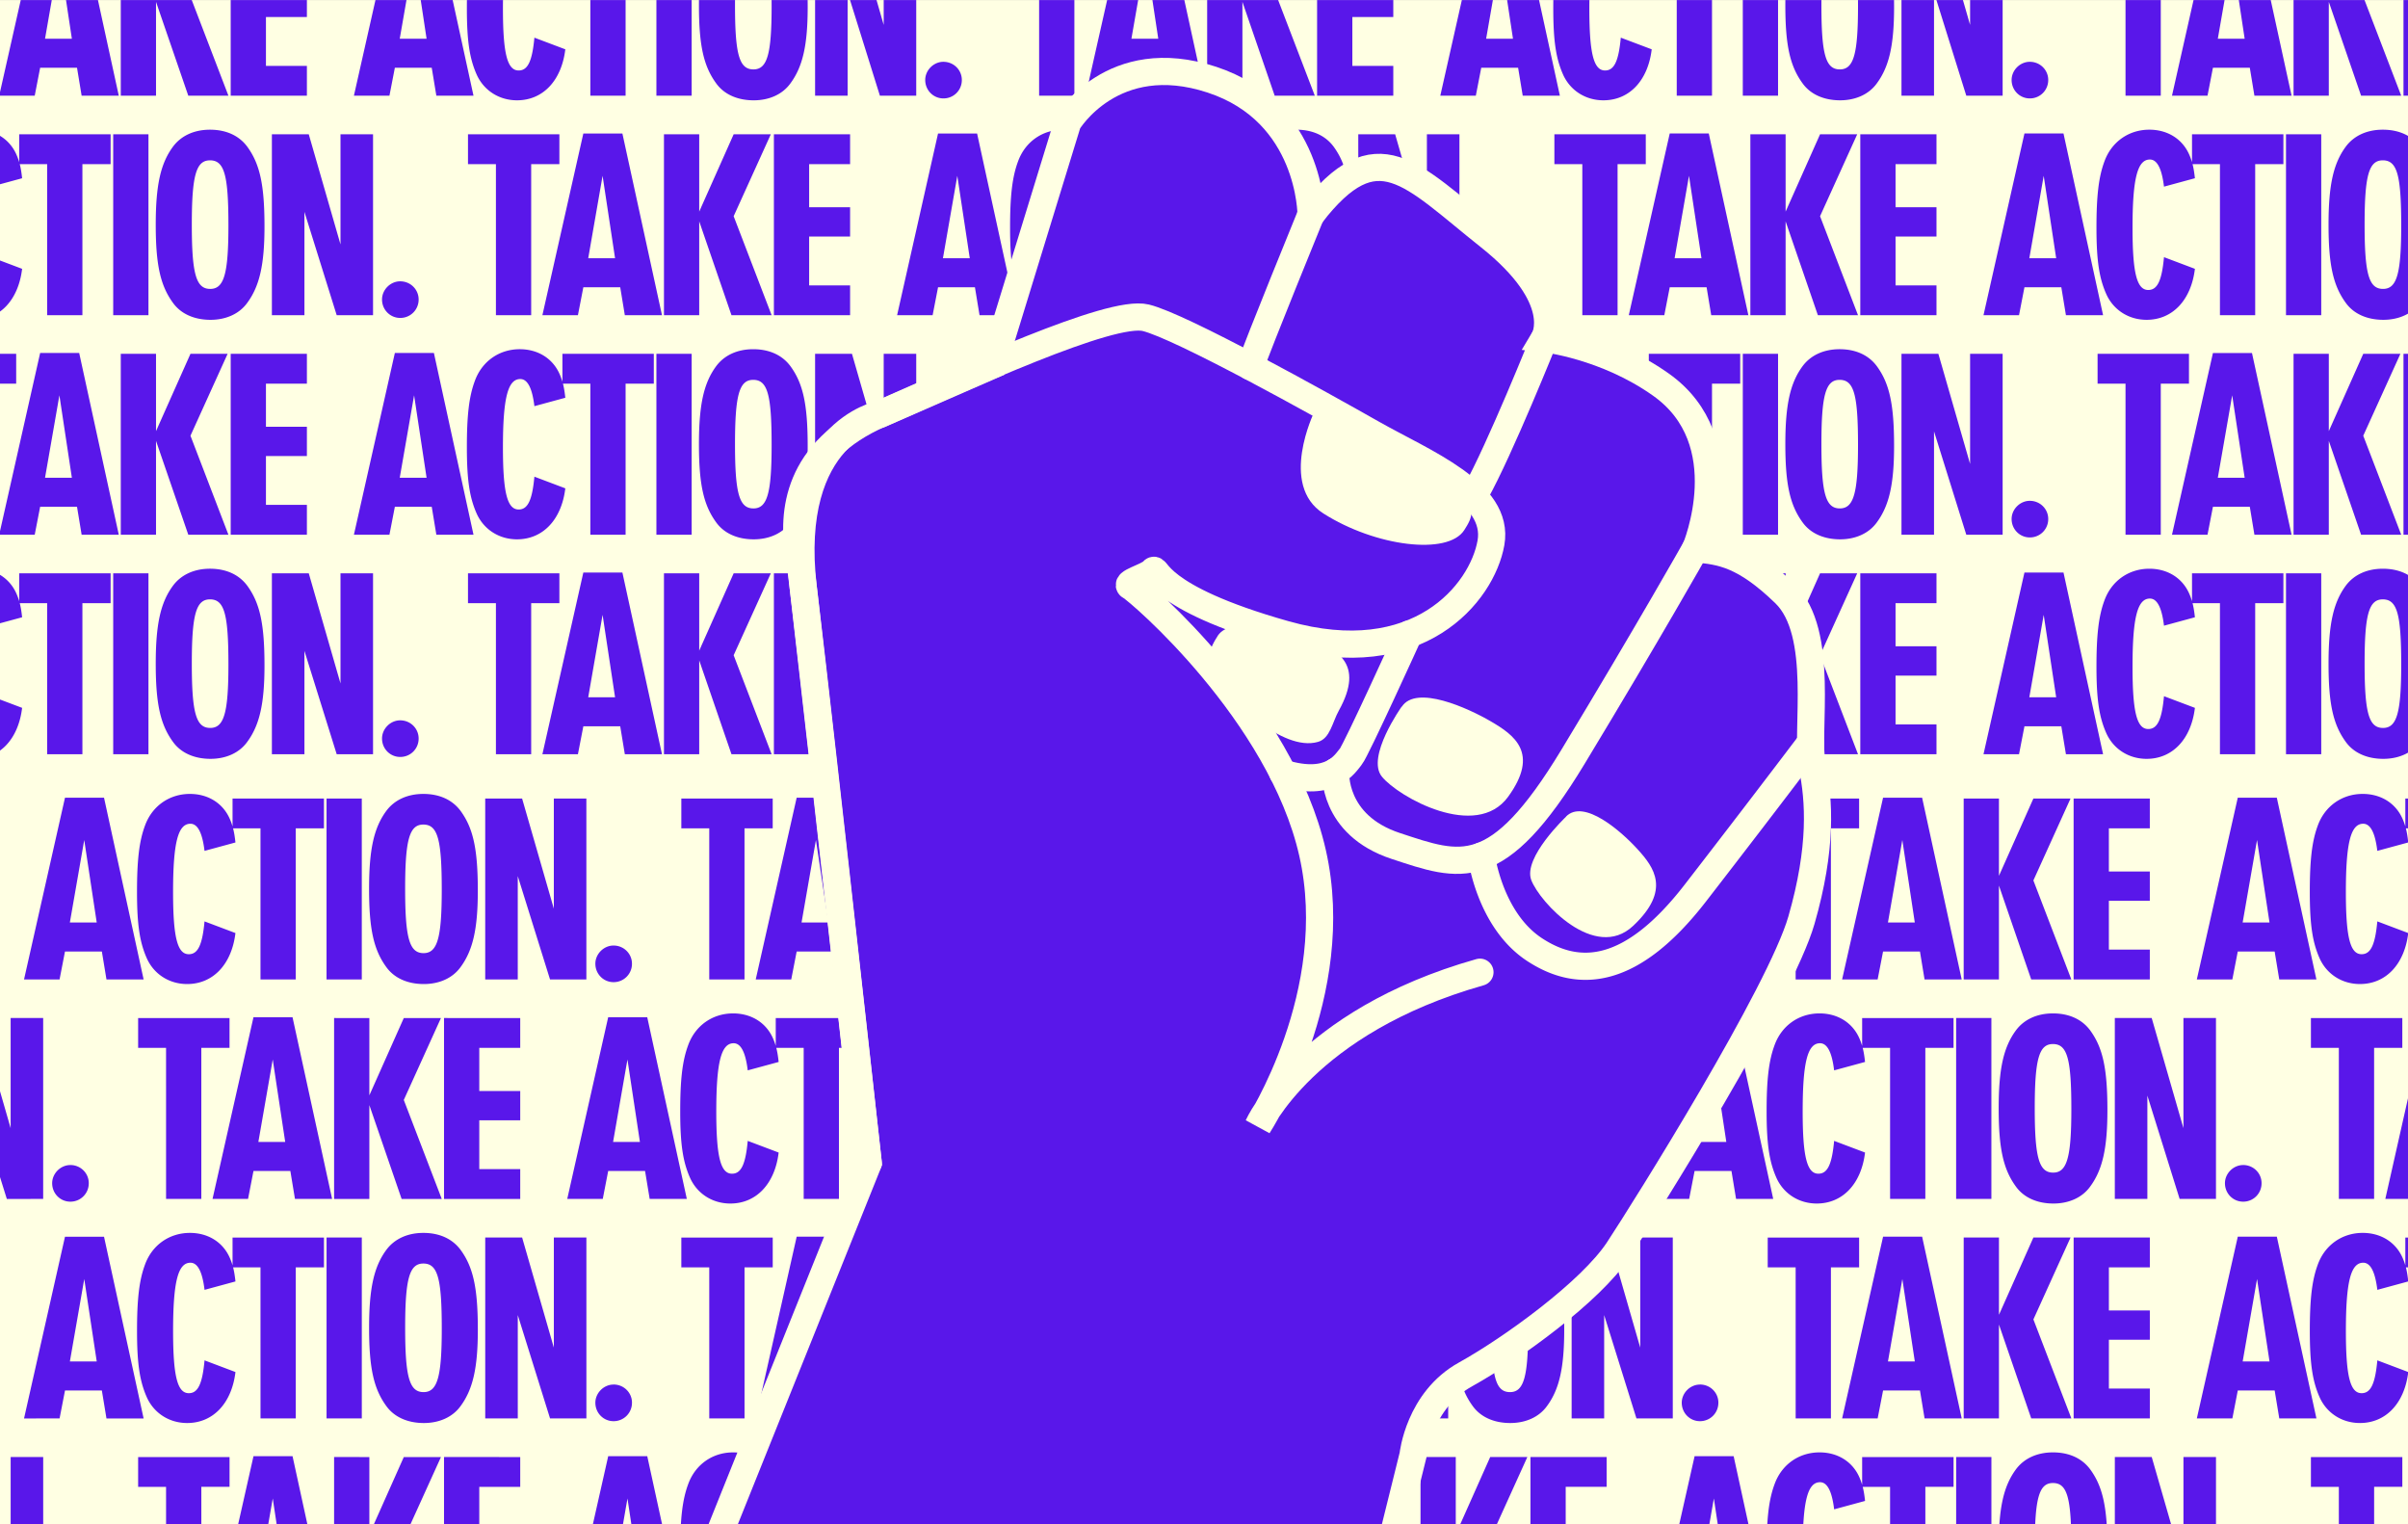 <svg width="384" height="243" fill="none" xmlns="http://www.w3.org/2000/svg"><rect width="100%" height="100%" fill="#808080" stroke="none"/><g clip-path="url(#a)"><path fill="#FFFFE3" d="M0 .007h384V257.76H0z"/><path d="M2.581-13.585v4.757h-4.497V15.26h-5.622V-8.828h-4.454v-4.757H2.58Zm9.702 24.39H6.402l-.865 4.455H-.128l6.53-28.975h6.227l6.314 28.975h-5.925l-.735-4.454Zm-.822-4.627L9.472-6.968 7.18 6.178h4.281Zm7.798-19.763h5.621V-1.26l5.493-12.325h5.924L30.373-.525l6.054 15.785h-6.4L24.88.297V15.26H19.26v-28.845Zm17.53 0H48.94v4.757h-6.53v6.876h6.53v4.67h-6.53v7.785h6.53v4.757H36.789v-28.845Zm32.059 24.39h-5.882l-.864 4.455h-5.666l6.53-28.975h6.228l6.314 28.975h-5.925l-.735-4.454Zm-.822-4.627-1.99-13.146-2.291 13.146h4.281ZM90.15-6.579l-4.93 1.34c-.346-2.854-1.082-4.324-2.25-4.324-1.988 0-2.767 3.027-2.767 10.898 0 7.222.692 9.903 2.508 9.903 1.47 0 2.163-1.513 2.509-5.233l4.93 1.86c-.606 5.017-3.59 8.13-7.698 8.13-2.811 0-5.233-1.513-6.4-4.022-1.168-2.594-1.6-5.405-1.6-10.681 0-5.06.345-8.044 1.254-10.51 1.124-3.156 3.892-5.102 7.178-5.102 2.941 0 5.32 1.514 6.4 4.065.476 1.124.693 2.076.866 3.676Zm14.112-7.006v4.757h-4.498V15.26h-5.622V-8.828h-4.454v-4.757h14.574Zm6.036 0V15.26h-5.622v-28.845h5.622Zm9.81-.735c2.595 0 4.627.951 5.924 2.681C128.065-8.87 128.8-5.54 128.8 1.12c0 6.054-.778 9.514-2.768 12.195-1.254 1.73-3.373 2.681-5.838 2.681-2.594 0-4.713-.951-5.968-2.681-2.032-2.768-2.767-6.098-2.767-12.498 0-6.314.778-9.774 2.767-12.455 1.298-1.73 3.374-2.681 5.882-2.681Zm0 4.887c-2.206 0-2.898 2.378-2.898 10.249 0 7.914.692 10.25 2.941 10.25 2.206 0 2.898-2.423 2.898-10.12 0-8.044-.649-10.38-2.941-10.38Zm9.873-4.152h5.881l5.06 17.558v-17.558h5.189V15.26h-5.795L135.17-1.217V15.26h-5.189v-28.845Zm20.46 23.44c1.644 0 2.941 1.297 2.941 2.897a2.916 2.916 0 0 1-2.941 2.94c-1.6 0-2.897-1.297-2.897-2.94 0-1.557 1.341-2.898 2.897-2.898Zm25.386-23.44v4.757h-4.498V15.26h-5.622V-8.828h-4.454v-4.757h14.574Zm9.702 24.39h-5.882l-.865 4.455h-5.665l6.53-28.975h6.228l6.313 28.975h-5.924l-.735-4.454Zm-.822-4.627-1.989-13.146-2.292 13.146h4.281Zm7.797-19.763h5.622V-1.26l5.492-12.325h5.925l-5.925 13.06 6.054 15.785h-6.4L198.126.297V15.26h-5.622v-28.845Zm17.53 0h12.152v4.757h-6.53v6.876h6.53v4.67h-6.53v7.785h6.53v4.757h-12.152v-28.845Zm32.059 24.39h-5.881l-.865 4.455h-5.665l6.53-28.975h6.227l6.314 28.975h-5.925l-.735-4.454Zm-.821-4.627-1.99-13.146-2.292 13.146h4.282Zm22.123-12.757-4.93 1.34c-.346-2.854-1.081-4.324-2.249-4.324-1.989 0-2.767 3.027-2.767 10.898 0 7.222.692 9.903 2.508 9.903 1.47 0 2.162-1.513 2.508-5.233l4.93 1.86c-.605 5.017-3.589 8.13-7.698 8.13-2.811 0-5.232-1.513-6.4-4.022-1.168-2.594-1.6-5.405-1.6-10.681 0-5.06.346-8.044 1.254-10.51 1.124-3.156 3.892-5.102 7.179-5.102 2.941 0 5.319 1.514 6.4 4.065.476 1.124.692 2.076.865 3.676Zm14.112-7.006v4.757h-4.497V15.26h-5.622V-8.828h-4.455v-4.757h14.574Zm6.036 0V15.26h-5.622v-28.845h5.622Zm9.81-.735c2.595 0 4.628.951 5.925 2.681 2.032 2.768 2.768 6.098 2.768 12.758 0 6.054-.779 9.514-2.768 12.195-1.254 1.73-3.373 2.681-5.838 2.681-2.595 0-4.714-.951-5.968-2.681-2.033-2.768-2.768-6.098-2.768-12.498 0-6.314.779-9.774 2.768-12.455 1.297-1.73 3.373-2.681 5.881-2.681Zm0 4.887c-2.205 0-2.897 2.378-2.897 10.249 0 7.914.692 10.25 2.941 10.25 2.205 0 2.897-2.423 2.897-10.12 0-8.044-.649-10.38-2.941-10.38Zm9.873-4.152h5.881l5.06 17.558v-17.558h5.19V15.26h-5.795l-5.146-16.477V15.26h-5.19v-28.845Zm20.461 23.44c1.643 0 2.941 1.297 2.941 2.897a2.917 2.917 0 0 1-2.941 2.94c-1.6 0-2.898-1.297-2.898-2.94 0-1.557 1.341-2.898 2.898-2.898Zm25.385-23.44v4.757h-4.497V15.26h-5.622V-8.828h-4.455v-4.757h14.574Zm9.702 24.39h-5.881l-.865 4.455h-5.665l6.53-28.975h6.227l6.314 28.975h-5.925l-.735-4.454Zm-.822-4.627-1.989-13.146-2.292 13.146h4.281Zm7.797-19.763h5.622V-1.26l5.493-12.325h5.924l-5.924 13.06 6.054 15.785h-6.4L371.371.297V15.26h-5.622v-28.845Zm17.531 0h12.152v4.757h-6.53v6.876h6.53v4.67h-6.53v7.785h6.53v4.757H383.28v-28.845Zm32.059 24.39h-5.882l-.865 4.455h-5.665l6.53-28.975h6.228l6.314 28.975h-5.925l-.735-4.454Zm-.822-4.627-1.989-13.146-2.292 13.146h4.281Zm22.124-12.757-4.93 1.34c-.346-2.854-1.082-4.324-2.249-4.324-1.99 0-2.768 3.027-2.768 10.898 0 7.222.692 9.903 2.508 9.903 1.471 0 2.163-1.513 2.509-5.233l4.93 1.86c-.606 5.017-3.59 8.13-7.698 8.13-2.811 0-5.233-1.513-6.401-4.022-1.167-2.594-1.6-5.405-1.6-10.681 0-5.06.346-8.044 1.254-10.51 1.125-3.156 3.893-5.102 7.179-5.102 2.941 0 5.319 1.514 6.401 4.065.475 1.124.692 2.076.865 3.676Zm14.112-7.006v4.757h-4.498V15.26h-5.622V-8.828h-4.454v-4.757h14.574Zm6.035 0V15.26h-5.621v-28.845h5.621Zm9.811-.735c2.594 0 4.627.951 5.924 2.681 2.033 2.768 2.768 6.098 2.768 12.758 0 6.054-.778 9.514-2.768 12.195-1.254 1.73-3.373 2.681-5.838 2.681-2.595 0-4.714-.951-5.968-2.681-2.032-2.768-2.767-6.098-2.767-12.498 0-6.314.778-9.774 2.767-12.455 1.298-1.73 3.373-2.681 5.882-2.681Zm0 4.887c-2.206 0-2.898 2.378-2.898 10.249 0 7.914.692 10.25 2.941 10.25 2.206 0 2.897-2.423 2.897-10.12 0-8.044-.648-10.38-2.94-10.38Zm9.872-4.152h5.882l5.06 17.558v-17.558h5.189V15.26h-5.795l-5.146-16.477V15.26h-5.19v-28.845Zm20.461 23.44c1.644 0 2.941 1.297 2.941 2.897a2.916 2.916 0 0 1-2.941 2.94c-1.6 0-2.897-1.297-2.897-2.94 0-1.557 1.34-2.898 2.897-2.898Zm25.386-23.44v4.757h-4.498V15.26h-5.622V-8.828h-4.454v-4.757h14.574Zm9.701 24.39h-5.881l-.865 4.455h-5.665l6.53-28.975h6.227l6.314 28.975h-5.924l-.736-4.454Zm-.821-4.627-1.989-13.146-2.293 13.146h4.282Zm7.797-19.763h5.622V-1.26l5.492-12.325h5.925l-5.925 13.06 6.054 15.785h-6.4L544.617.297V15.26h-5.622v-28.845Zm17.53 0h12.152v4.757h-6.53v6.876h6.53v4.67h-6.53v7.785h6.53v4.757h-12.152v-28.845Zm32.059 24.39h-5.881l-.865 4.455h-5.665l6.53-28.975h6.227l6.314 28.975h-5.925l-.735-4.454Zm-.821-4.627-1.99-13.146-2.292 13.146h4.282Zm22.123-12.757-4.93 1.34c-.346-2.854-1.081-4.324-2.249-4.324-1.989 0-2.767 3.027-2.767 10.898 0 7.222.691 9.903 2.508 9.903 1.47 0 2.162-1.513 2.508-5.233l4.93 1.86c-.605 5.017-3.589 8.13-7.698 8.13-2.811 0-5.232-1.513-6.4-4.022-1.168-2.594-1.6-5.405-1.6-10.681 0-5.06.346-8.044 1.254-10.51 1.124-3.156 3.892-5.102 7.179-5.102 2.94 0 5.319 1.514 6.4 4.065.476 1.124.692 2.076.865 3.676Zm14.112-7.006v4.757h-4.497V15.26h-5.622V-8.828h-4.455v-4.757h14.574Zm6.036 0V15.26h-5.622v-28.845h5.622Zm9.81-.735c2.595 0 4.627.951 5.925 2.681 2.032 2.768 2.768 6.098 2.768 12.758 0 6.054-.779 9.514-2.768 12.195-1.254 1.73-3.373 2.681-5.838 2.681-2.595 0-4.714-.951-5.968-2.681-2.033-2.768-2.768-6.098-2.768-12.498 0-6.314.778-9.774 2.768-12.455 1.297-1.73 3.373-2.681 5.881-2.681Zm0 4.887c-2.205 0-2.897 2.378-2.897 10.249 0 7.914.692 10.25 2.94 10.25 2.206 0 2.898-2.423 2.898-10.12 0-8.044-.649-10.38-2.941-10.38Zm9.873-4.152h5.881l5.06 17.558v-17.558h5.19V15.26h-5.795l-5.147-16.477V15.26h-5.189v-28.845Zm20.461 23.44c1.643 0 2.941 1.297 2.941 2.897a2.917 2.917 0 0 1-2.941 2.94c-1.6 0-2.898-1.297-2.898-2.94 0-1.557 1.341-2.898 2.898-2.898Zm25.385-23.44v4.757h-4.497V15.26h-5.622V-8.828h-4.455v-4.757h14.574Zm9.702 24.39h-5.881l-.865 4.455h-5.666l6.531-28.975h6.227l6.314 28.975H706l-.735-4.454Zm-.822-4.627-1.989-13.146-2.292 13.146h4.281Zm7.797-19.763h5.622V-1.26l5.492-12.325h5.925l-5.925 13.06 6.055 15.785h-6.401L717.862.297V15.26h-5.622v-28.845Zm17.531 0h12.152v4.757h-6.531v6.876h6.531v4.67h-6.531v7.785h6.531v4.757h-12.152v-28.845Zm32.059 24.39h-5.882l-.865 4.455h-5.665l6.53-28.975h6.228l6.314 28.975h-5.925l-.735-4.454Zm-.822-4.627-1.989-13.146-2.292 13.146h4.281Zm22.123-12.757-4.93 1.34c-.346-2.854-1.081-4.324-2.248-4.324-1.99 0-2.768 3.027-2.768 10.898 0 7.222.692 9.903 2.508 9.903 1.47 0 2.162-1.513 2.508-5.233l4.93 1.86c-.605 5.017-3.589 8.13-7.697 8.13-2.811 0-5.233-1.513-6.401-4.022-1.167-2.594-1.6-5.405-1.6-10.681 0-5.06.346-8.044 1.254-10.51 1.125-3.156 3.892-5.102 7.179-5.102 2.941 0 5.319 1.514 6.4 4.065.476 1.124.692 2.076.865 3.676Zm14.113-7.006v4.757h-4.498V15.26h-5.622V-8.828h-4.454v-4.757h14.574Zm6.035 0V15.26h-5.622v-28.845h5.622Zm9.811-.735c2.594 0 4.627.951 5.924 2.681 2.033 2.768 2.768 6.098 2.768 12.758 0 6.054-.778 9.514-2.768 12.195-1.254 1.73-3.373 2.681-5.838 2.681-2.595 0-4.714-.951-5.968-2.681-2.032-2.768-2.767-6.098-2.767-12.498 0-6.314.778-9.774 2.767-12.455 1.298-1.73 3.373-2.681 5.882-2.681Zm0 4.887c-2.206 0-2.898 2.378-2.898 10.249 0 7.914.692 10.25 2.941 10.25 2.205 0 2.897-2.423 2.897-10.12 0-8.044-.648-10.38-2.94-10.38Zm9.872-4.152h5.882l5.06 17.558v-17.558h5.189V15.26h-5.795l-5.146-16.477V15.26h-5.19v-28.845Zm20.461 23.44c1.644 0 2.941 1.297 2.941 2.897a2.916 2.916 0 0 1-2.941 2.94c-1.6 0-2.897-1.297-2.897-2.94 0-1.557 1.34-2.898 2.897-2.898Zm25.386-23.44v4.757h-4.498V15.26h-5.622V-8.828h-4.454v-4.757h14.574Zm9.701 24.39h-5.881l-.865 4.455h-5.665l6.53-28.975h6.227l6.314 28.975h-5.924l-.736-4.454Zm-.821-4.627-1.99-13.146-2.292 13.146h4.282Zm7.797-19.763h5.622V-1.26l5.492-12.325h5.925L896.6-.525l6.054 15.785h-6.4L891.108.297V15.26h-5.622v-28.845Zm17.53 0h12.152v4.757h-6.53v6.876h6.53v4.67h-6.53v7.785h6.53v4.757h-12.152v-28.845Zm-920.79 59.39h-5.882l-.865 4.455h-5.665l6.53-28.975h6.227l6.314 28.975h-5.925l-.735-4.454Zm-.823-4.627-1.989-13.146-2.292 13.146h4.281ZM3.527 28.421l-4.93 1.34c-.346-2.854-1.081-4.324-2.249-4.324-1.99 0-2.768 3.027-2.768 10.898 0 7.222.692 9.903 2.509 9.903 1.47 0 2.162-1.513 2.508-5.233l4.93 1.86c-.606 5.017-3.59 8.13-7.698 8.13-2.81 0-5.233-1.513-6.4-4.022-1.168-2.594-1.6-5.405-1.6-10.681 0-5.06.346-8.044 1.254-10.51 1.124-3.156 3.892-5.102 7.179-5.102 2.94 0 5.319 1.514 6.4 4.065.476 1.124.692 2.076.865 3.676Zm14.112-7.006v4.757h-4.497V50.26H7.52V26.172H3.065v-4.757H17.64Zm6.036 0V50.26h-5.622V21.415h5.622Zm9.81-.735c2.595 0 4.627.951 5.925 2.681 2.032 2.768 2.768 6.098 2.768 12.758 0 6.054-.779 9.514-2.768 12.195-1.254 1.73-3.373 2.681-5.838 2.681-2.595 0-4.714-.951-5.968-2.681-2.033-2.768-2.768-6.098-2.768-12.498 0-6.314.778-9.774 2.768-12.455 1.297-1.73 3.373-2.681 5.881-2.681Zm0 4.887c-2.206 0-2.897 2.378-2.897 10.249 0 7.914.691 10.25 2.94 10.25 2.206 0 2.898-2.423 2.898-10.12 0-8.044-.649-10.38-2.94-10.38Zm9.873-4.152h5.881l5.06 17.558V21.415h5.19V50.26h-5.795l-5.147-16.477V50.26h-5.19V21.415Zm20.46 23.44c1.644 0 2.941 1.297 2.941 2.897a2.916 2.916 0 0 1-2.94 2.94c-1.6 0-2.898-1.297-2.898-2.94 0-1.557 1.34-2.898 2.898-2.898Zm25.386-23.44v4.757h-4.497V50.26h-5.622V26.172H74.63v-4.757h14.574Zm9.702 24.39h-5.882l-.864 4.455h-5.666l6.53-28.975h6.228l6.314 28.975h-5.925l-.735-4.454Zm-.822-4.627-1.99-13.146-2.291 13.146h4.281Zm7.797-19.763h5.622V33.74l5.492-12.325h5.925l-5.925 13.06 6.055 15.785h-6.401l-5.146-14.963V50.26h-5.622V21.415Zm17.53 0h12.153v4.757h-6.531v6.876h6.531v4.67h-6.531v7.785h6.531v4.757h-12.153V21.415Zm32.06 24.39h-5.882l-.865 4.455h-5.665l6.53-28.975h6.228l6.313 28.975h-5.924l-.735-4.454Zm-.822-4.627-1.989-13.146-2.292 13.146h4.281Zm22.123-12.757-4.93 1.34c-.346-2.854-1.081-4.324-2.248-4.324-1.99 0-2.768 3.027-2.768 10.898 0 7.222.692 9.903 2.508 9.903 1.47 0 2.162-1.513 2.508-5.233l4.93 1.86c-.605 5.017-3.589 8.13-7.697 8.13-2.811 0-5.233-1.513-6.401-4.022-1.167-2.594-1.6-5.405-1.6-10.681 0-5.06.346-8.044 1.254-10.51 1.125-3.156 3.892-5.102 7.179-5.102 2.941 0 5.319 1.514 6.4 4.065.476 1.124.692 2.076.865 3.676Zm14.113-7.006v4.757h-4.498V50.26h-5.622V26.172h-4.454v-4.757h14.574Zm6.035 0V50.26h-5.622V21.415h5.622Zm9.811-.735c2.594 0 4.627.951 5.924 2.681 2.033 2.768 2.768 6.098 2.768 12.758 0 6.054-.779 9.514-2.768 12.195-1.254 1.73-3.373 2.681-5.838 2.681-2.595 0-4.714-.951-5.968-2.681-2.032-2.768-2.768-6.098-2.768-12.498 0-6.314.779-9.774 2.768-12.455 1.297-1.73 3.373-2.681 5.882-2.681Zm0 4.887c-2.206 0-2.898 2.378-2.898 10.249 0 7.914.692 10.25 2.941 10.25 2.205 0 2.897-2.423 2.897-10.12 0-8.044-.648-10.38-2.94-10.38Zm9.872-4.152h5.882l5.059 17.558V21.415h5.19V50.26h-5.795l-5.146-16.477V50.26h-5.19V21.415Zm20.461 23.44c1.644 0 2.941 1.297 2.941 2.897a2.916 2.916 0 0 1-2.941 2.94c-1.6 0-2.897-1.297-2.897-2.94 0-1.557 1.34-2.898 2.897-2.898Zm25.386-23.44v4.757h-4.498V50.26h-5.622V26.172h-4.454v-4.757h14.574Zm9.701 24.39h-5.881l-.865 4.455h-5.665l6.53-28.975h6.227l6.314 28.975h-5.924l-.736-4.454Zm-.821-4.627-1.99-13.146-2.292 13.146h4.282Zm7.797-19.763h5.622V33.74l5.492-12.325h5.924l-5.924 13.06 6.054 15.785h-6.4l-5.146-14.963V50.26h-5.622V21.415Zm17.53 0h12.152v4.757h-6.53v6.876h6.53v4.67h-6.53v7.785h6.53v4.757h-12.152V21.415Zm32.059 24.39h-5.881l-.865 4.455h-5.666l6.531-28.975h6.227l6.314 28.975h-5.925l-.735-4.454Zm-.822-4.627-1.989-13.146-2.292 13.146h4.281Zm22.124-12.757-4.93 1.34c-.346-2.854-1.081-4.324-2.249-4.324-1.989 0-2.768 3.027-2.768 10.898 0 7.222.692 9.903 2.509 9.903 1.47 0 2.162-1.513 2.508-5.233l4.93 1.86c-.606 5.017-3.59 8.13-7.698 8.13-2.811 0-5.233-1.513-6.4-4.022-1.168-2.594-1.6-5.405-1.6-10.681 0-5.06.346-8.044 1.254-10.51 1.124-3.156 3.892-5.102 7.179-5.102 2.94 0 5.319 1.514 6.4 4.065.476 1.124.692 2.076.865 3.676Zm14.112-7.006v4.757h-4.498V50.26h-5.622V26.172h-4.454v-4.757h14.574Zm6.036 0V50.26h-5.622V21.415h5.622Zm9.81-.735c2.595 0 4.627.951 5.925 2.681 2.032 2.768 2.767 6.098 2.767 12.758 0 6.054-.778 9.514-2.767 12.195-1.254 1.73-3.374 2.681-5.839 2.681-2.594 0-4.713-.951-5.967-2.681-2.033-2.768-2.768-6.098-2.768-12.498 0-6.314.778-9.774 2.768-12.455 1.297-1.73 3.373-2.681 5.881-2.681Zm0 4.887c-2.206 0-2.897 2.378-2.897 10.249 0 7.914.691 10.25 2.94 10.25 2.206 0 2.898-2.423 2.898-10.12 0-8.044-.649-10.38-2.941-10.38Zm9.873-4.152h5.881l5.06 17.558V21.415h5.189V50.26h-5.795l-5.146-16.477V50.26h-5.189V21.415Zm20.461 23.44c1.643 0 2.94 1.297 2.94 2.897a2.916 2.916 0 0 1-2.94 2.94c-1.6 0-2.898-1.297-2.898-2.94 0-1.557 1.341-2.898 2.898-2.898Zm25.385-23.44v4.757h-4.498V50.26h-5.622V26.172h-4.454v-4.757h14.574Zm9.702 24.39h-5.882l-.865 4.455h-5.665l6.53-28.975h6.228l6.314 28.975h-5.925l-.735-4.454Zm-.822-4.627-1.989-13.146-2.292 13.146h4.281Zm7.797-19.763h5.622V33.74l5.492-12.325h5.925l-5.925 13.06 6.055 15.785h-6.401l-5.146-14.963V50.26h-5.622V21.415Zm17.53 0h12.152v4.757h-6.53v6.876h6.53v4.67h-6.53v7.785h6.53v4.757h-12.152V21.415Zm32.059 24.39h-5.881l-.865 4.455h-5.665l6.53-28.975h6.227l6.314 28.975h-5.924l-.736-4.454Zm-.821-4.627-1.99-13.146-2.292 13.146h4.282Zm22.123-12.757-4.93 1.34c-.346-2.854-1.081-4.324-2.249-4.324-1.989 0-2.767 3.027-2.767 10.898 0 7.222.692 9.903 2.508 9.903 1.47 0 2.162-1.513 2.508-5.233l4.93 1.86c-.605 5.017-3.589 8.13-7.698 8.13-2.81 0-5.232-1.513-6.4-4.022-1.168-2.594-1.6-5.405-1.6-10.681 0-5.06.346-8.044 1.254-10.51 1.125-3.156 3.892-5.102 7.179-5.102 2.941 0 5.319 1.514 6.4 4.065.476 1.124.692 2.076.865 3.676Zm14.112-7.006v4.757h-4.497V50.26h-5.622V26.172h-4.454v-4.757h14.573Zm6.036 0V50.26h-5.622V21.415h5.622Zm9.81-.735c2.595 0 4.628.951 5.925 2.681 2.033 2.768 2.768 6.098 2.768 12.758 0 6.054-.779 9.514-2.768 12.195-1.254 1.73-3.373 2.681-5.838 2.681-2.595 0-4.714-.951-5.968-2.681-2.033-2.768-2.768-6.098-2.768-12.498 0-6.314.779-9.774 2.768-12.455 1.297-1.73 3.373-2.681 5.881-2.681Zm0 4.887c-2.205 0-2.897 2.378-2.897 10.249 0 7.914.692 10.25 2.941 10.25 2.205 0 2.897-2.423 2.897-10.12 0-8.044-.649-10.38-2.941-10.38Zm9.873-4.152h5.882l5.059 17.558V21.415h5.19V50.26h-5.795l-5.146-16.477V50.26h-5.19V21.415Zm20.461 23.44c1.643 0 2.941 1.297 2.941 2.897a2.917 2.917 0 0 1-2.941 2.94c-1.6 0-2.897-1.297-2.897-2.94 0-1.557 1.34-2.898 2.897-2.898Zm25.385-23.44v4.757h-4.497V50.26h-5.622V26.172h-4.454v-4.757h14.573Zm9.702 24.39h-5.881l-.865 4.455h-5.665l6.53-28.975h6.227l6.314 28.975h-5.925l-.735-4.454Zm-.821-4.627-1.99-13.146-2.292 13.146h4.282Zm7.797-19.763h5.622V33.74l5.492-12.325h5.924l-5.924 13.06 6.054 15.785h-6.4l-5.146-14.963V50.26h-5.622V21.415Zm17.53 0H655.3v4.757h-6.53v6.876h6.53v4.67h-6.53v7.785h6.53v4.757h-12.152V21.415Zm32.059 24.39h-5.881l-.865 4.455h-5.666l6.531-28.975h6.227l6.314 28.975h-5.925l-.735-4.454Zm-.822-4.627-1.989-13.146-2.292 13.146h4.281Zm22.124-12.757-4.93 1.34c-.346-2.854-1.081-4.324-2.249-4.324-1.989 0-2.768 3.027-2.768 10.898 0 7.222.692 9.903 2.508 9.903 1.471 0 2.163-1.513 2.509-5.233l4.93 1.86c-.606 5.017-3.59 8.13-7.698 8.13-2.811 0-5.233-1.513-6.4-4.022-1.168-2.594-1.6-5.405-1.6-10.681 0-5.06.345-8.044 1.254-10.51 1.124-3.156 3.892-5.102 7.178-5.102 2.941 0 5.32 1.514 6.401 4.065.476 1.124.692 2.076.865 3.676Zm14.112-7.006v4.757h-4.498V50.26h-5.622V26.172h-4.454v-4.757h14.574Zm6.036 0V50.26h-5.622V21.415h5.622Zm9.81-.735c2.595 0 4.627.951 5.925 2.681 2.032 2.768 2.767 6.098 2.767 12.758 0 6.054-.778 9.514-2.767 12.195-1.255 1.73-3.374 2.681-5.839 2.681-2.594 0-4.713-.951-5.968-2.681-2.032-2.768-2.767-6.098-2.767-12.498 0-6.314.778-9.774 2.767-12.455 1.298-1.73 3.374-2.681 5.882-2.681Zm0 4.887c-2.206 0-2.898 2.378-2.898 10.249 0 7.914.692 10.25 2.941 10.25 2.206 0 2.898-2.423 2.898-10.12 0-8.044-.649-10.38-2.941-10.38Zm9.873-4.152h5.881l5.06 17.558V21.415h5.189V50.26h-5.795l-5.146-16.477V50.26h-5.189V21.415Zm20.461 23.44c1.643 0 2.94 1.297 2.94 2.897a2.916 2.916 0 0 1-2.94 2.94c-1.601 0-2.898-1.297-2.898-2.94 0-1.557 1.341-2.898 2.898-2.898Zm25.385-23.44v4.757h-4.498V50.26h-5.622V26.172h-4.454v-4.757h14.574Zm9.702 24.39h-5.882l-.865 4.455h-5.665l6.53-28.975h6.228l6.314 28.975h-5.925l-.735-4.454Zm-.822-4.627-1.989-13.146-2.292 13.146h4.281Zm7.797-19.763h5.622V33.74l5.492-12.325h5.925l-5.925 13.06 6.055 15.785h-6.401l-5.146-14.963V50.26h-5.622V21.415Zm17.53 0h12.152v4.757h-6.53v6.876h6.53v4.67h-6.53v7.785h6.53v4.757h-12.152V21.415Zm32.059 24.39h-5.881l-.865 4.455h-5.665l6.53-28.975h6.227l6.314 28.975h-5.924l-.736-4.454Zm-.821-4.627-1.99-13.146-2.292 13.146h4.282Zm22.123-12.757-4.93 1.34c-.346-2.854-1.081-4.324-2.249-4.324-1.989 0-2.767 3.027-2.767 10.898 0 7.222.692 9.903 2.508 9.903 1.47 0 2.162-1.513 2.508-5.233l4.93 1.86c-.605 5.017-3.589 8.13-7.698 8.13-2.811 0-5.232-1.513-6.4-4.022-1.168-2.594-1.6-5.405-1.6-10.681 0-5.06.346-8.044 1.254-10.51 1.124-3.156 3.892-5.102 7.179-5.102 2.941 0 5.319 1.514 6.4 4.065.476 1.124.692 2.076.865 3.676Zm14.112-7.006v4.757h-4.497V50.26h-5.622V26.172h-4.454v-4.757h14.573Zm6.036 0V50.26h-5.622V21.415h5.622Zm9.81-.735c2.595 0 4.628.951 5.925 2.681 2.033 2.768 2.768 6.098 2.768 12.758 0 6.054-.779 9.514-2.768 12.195-1.254 1.73-3.373 2.681-5.838 2.681-2.595 0-4.714-.951-5.968-2.681-2.033-2.768-2.768-6.098-2.768-12.498 0-6.314.779-9.774 2.768-12.455 1.297-1.73 3.373-2.681 5.881-2.681Zm0 4.887c-2.205 0-2.897 2.378-2.897 10.249 0 7.914.692 10.25 2.941 10.25 2.205 0 2.897-2.423 2.897-10.12 0-8.044-.649-10.38-2.941-10.38Zm9.873-4.152h5.882l5.059 17.558V21.415h5.19V50.26h-5.795l-5.146-16.477V50.26h-5.19V21.415Zm20.461 23.44c1.643 0 2.941 1.297 2.941 2.897a2.917 2.917 0 0 1-2.941 2.94c-1.6 0-2.897-1.297-2.897-2.94 0-1.557 1.34-2.898 2.897-2.898ZM2.581 56.414v4.757h-4.497V85.26h-5.622V61.172h-4.454v-4.757H2.58Zm9.702 24.39H6.402l-.865 4.455H-.128l6.53-28.975h6.227l6.314 28.975h-5.925l-.735-4.454Zm-.822-4.627L9.472 63.032 7.18 76.178h4.281Zm7.798-19.763h5.621V68.74l5.493-12.325h5.924l-5.924 13.06 6.054 15.785h-6.4L24.88 70.297V85.26H19.26V56.415Zm17.53 0H48.94v4.757h-6.53v6.876h6.53v4.67h-6.53v7.785h6.53v4.757H36.789V56.415Zm32.059 24.39h-5.882l-.864 4.455h-5.666l6.53-28.975h6.228l6.314 28.975h-5.925l-.735-4.454Zm-.822-4.627-1.99-13.146-2.291 13.146h4.281ZM90.15 63.421l-4.93 1.34c-.346-2.854-1.082-4.324-2.25-4.324-1.988 0-2.767 3.027-2.767 10.898 0 7.222.692 9.903 2.508 9.903 1.47 0 2.163-1.513 2.509-5.233l4.93 1.86c-.606 5.017-3.59 8.13-7.698 8.13-2.811 0-5.233-1.513-6.4-4.022-1.168-2.594-1.6-5.405-1.6-10.681 0-5.06.345-8.044 1.254-10.51 1.124-3.156 3.892-5.102 7.178-5.102 2.941 0 5.32 1.514 6.4 4.065.476 1.124.693 2.076.866 3.676Zm14.112-7.006v4.757h-4.498V85.26h-5.622V61.172h-4.454v-4.757h14.574Zm6.036 0V85.26h-5.622V56.415h5.622Zm9.81-.735c2.595 0 4.627.951 5.924 2.681 2.033 2.768 2.768 6.098 2.768 12.758 0 6.054-.778 9.514-2.768 12.195-1.254 1.73-3.373 2.681-5.838 2.681-2.594 0-4.713-.951-5.968-2.681-2.032-2.768-2.767-6.098-2.767-12.498 0-6.314.778-9.774 2.767-12.455 1.298-1.73 3.374-2.681 5.882-2.681Zm0 4.887c-2.206 0-2.898 2.378-2.898 10.249 0 7.914.692 10.25 2.941 10.25 2.206 0 2.898-2.423 2.898-10.12 0-8.044-.649-10.38-2.941-10.38Zm9.873-4.152h5.881l5.06 17.558V56.415h5.189V85.26h-5.795l-5.146-16.477V85.26h-5.189V56.415Zm20.46 23.44c1.644 0 2.941 1.297 2.941 2.897a2.916 2.916 0 0 1-2.941 2.94c-1.6 0-2.897-1.297-2.897-2.94 0-1.557 1.341-2.898 2.897-2.898Zm25.386-23.44v4.757h-4.498V85.26h-5.622V61.172h-4.454v-4.757h14.574Zm9.702 24.39h-5.882l-.865 4.455h-5.665l6.53-28.975h6.228l6.313 28.975h-5.924l-.735-4.454Zm-.822-4.627-1.989-13.146-2.292 13.146h4.281Zm7.797-19.763h5.622V68.74l5.492-12.325h5.925l-5.925 13.06 6.054 15.785h-6.4l-5.146-14.963V85.26h-5.622V56.415Zm17.53 0h12.152v4.757h-6.53v6.876h6.53v4.67h-6.53v7.785h6.53v4.757h-12.152V56.415Zm32.059 24.39h-5.881l-.865 4.455h-5.665l6.53-28.975h6.227l6.314 28.975h-5.925l-.735-4.454Zm-.821-4.627-1.99-13.146-2.292 13.146h4.282Zm22.123-12.757-4.93 1.34c-.346-2.854-1.081-4.324-2.249-4.324-1.989 0-2.767 3.027-2.767 10.898 0 7.222.692 9.903 2.508 9.903 1.47 0 2.162-1.513 2.508-5.233l4.93 1.86c-.605 5.017-3.589 8.13-7.698 8.13-2.811 0-5.232-1.513-6.4-4.022-1.168-2.594-1.6-5.405-1.6-10.681 0-5.06.346-8.044 1.254-10.51 1.124-3.156 3.892-5.102 7.179-5.102 2.941 0 5.319 1.514 6.4 4.065.476 1.124.692 2.076.865 3.676Zm14.112-7.006v4.757h-4.497V85.26h-5.622V61.172h-4.455v-4.757h14.574Zm6.036 0V85.26h-5.622V56.415h5.622Zm9.81-.735c2.595 0 4.628.951 5.925 2.681 2.032 2.768 2.768 6.098 2.768 12.758 0 6.054-.779 9.514-2.768 12.195-1.254 1.73-3.373 2.681-5.838 2.681-2.595 0-4.714-.951-5.968-2.681-2.033-2.768-2.768-6.098-2.768-12.498 0-6.314.779-9.774 2.768-12.455 1.297-1.73 3.373-2.681 5.881-2.681Zm0 4.887c-2.205 0-2.897 2.378-2.897 10.249 0 7.914.692 10.25 2.941 10.25 2.205 0 2.897-2.423 2.897-10.12 0-8.044-.649-10.38-2.941-10.38Zm9.873-4.152h5.881l5.06 17.558V56.415h5.19V85.26h-5.795l-5.146-16.477V85.26h-5.19V56.415Zm20.461 23.44c1.643 0 2.941 1.297 2.941 2.897a2.917 2.917 0 0 1-2.941 2.94c-1.6 0-2.898-1.297-2.898-2.94 0-1.557 1.341-2.898 2.898-2.898Zm25.385-23.44v4.757h-4.497V85.26h-5.622V61.172h-4.455v-4.757h14.574Zm9.702 24.39h-5.881l-.865 4.455h-5.665l6.53-28.975h6.227l6.314 28.975h-5.925l-.735-4.454Zm-.822-4.627-1.989-13.146-2.292 13.146h4.281Zm7.797-19.763h5.622V68.74l5.493-12.325h5.924l-5.924 13.06 6.054 15.785h-6.4l-5.147-14.963V85.26h-5.622V56.415Zm17.531 0h12.152v4.757h-6.53v6.876h6.53v4.67h-6.53v7.785h6.53v4.757H383.28V56.415Zm32.059 24.39h-5.882l-.865 4.455h-5.665l6.53-28.975h6.228l6.314 28.975h-5.925l-.735-4.454Zm-.822-4.627-1.989-13.146-2.292 13.146h4.281Zm22.124-12.757-4.93 1.34c-.346-2.854-1.082-4.324-2.249-4.324-1.99 0-2.768 3.027-2.768 10.898 0 7.222.692 9.903 2.508 9.903 1.471 0 2.163-1.513 2.509-5.233l4.93 1.86c-.606 5.017-3.59 8.13-7.698 8.13-2.811 0-5.233-1.513-6.401-4.022-1.167-2.594-1.6-5.405-1.6-10.681 0-5.06.346-8.044 1.254-10.51 1.125-3.156 3.893-5.102 7.179-5.102 2.941 0 5.319 1.514 6.401 4.065.475 1.124.692 2.076.865 3.676Zm14.112-7.006v4.757h-4.498V85.26h-5.622V61.172h-4.454v-4.757h14.574Zm6.035 0V85.26h-5.621V56.415h5.621Zm9.811-.735c2.594 0 4.627.951 5.924 2.681 2.033 2.768 2.768 6.098 2.768 12.758 0 6.054-.778 9.514-2.768 12.195-1.254 1.73-3.373 2.681-5.838 2.681-2.595 0-4.714-.951-5.968-2.681-2.032-2.768-2.767-6.098-2.767-12.498 0-6.314.778-9.774 2.767-12.455 1.298-1.73 3.373-2.681 5.882-2.681Zm0 4.887c-2.206 0-2.898 2.378-2.898 10.249 0 7.914.692 10.25 2.941 10.25 2.206 0 2.897-2.423 2.897-10.12 0-8.044-.648-10.38-2.94-10.38Zm9.872-4.152h5.882l5.06 17.558V56.415h5.189V85.26h-5.795l-5.146-16.477V85.26h-5.19V56.415Zm20.461 23.44c1.644 0 2.941 1.297 2.941 2.897a2.916 2.916 0 0 1-2.941 2.94c-1.6 0-2.897-1.297-2.897-2.94 0-1.557 1.34-2.898 2.897-2.898Zm25.386-23.44v4.757h-4.498V85.26h-5.622V61.172h-4.454v-4.757h14.574Zm9.701 24.39h-5.881l-.865 4.455h-5.665l6.53-28.975h6.227l6.314 28.975h-5.924l-.736-4.454Zm-.821-4.627-1.989-13.146-2.293 13.146h4.282Zm7.797-19.763h5.622V68.74l5.492-12.325h5.925l-5.925 13.06 6.054 15.785h-6.4l-5.146-14.963V85.26h-5.622V56.415Zm17.53 0h12.152v4.757h-6.53v6.876h6.53v4.67h-6.53v7.785h6.53v4.757h-12.152V56.415Zm32.059 24.39h-5.881l-.865 4.455h-5.665l6.53-28.975h6.227l6.314 28.975h-5.925l-.735-4.454Zm-.821-4.627-1.99-13.146-2.292 13.146h4.282Zm22.123-12.757-4.93 1.34c-.346-2.854-1.081-4.324-2.249-4.324-1.989 0-2.767 3.027-2.767 10.898 0 7.222.691 9.903 2.508 9.903 1.47 0 2.162-1.513 2.508-5.233l4.93 1.86c-.605 5.017-3.589 8.13-7.698 8.13-2.811 0-5.232-1.513-6.4-4.022-1.168-2.594-1.6-5.405-1.6-10.681 0-5.06.346-8.044 1.254-10.51 1.124-3.156 3.892-5.102 7.179-5.102 2.94 0 5.319 1.514 6.4 4.065.476 1.124.692 2.076.865 3.676Zm14.112-7.006v4.757h-4.497V85.26h-5.622V61.172h-4.455v-4.757h14.574Zm6.036 0V85.26h-5.622V56.415h5.622Zm9.81-.735c2.595 0 4.627.951 5.925 2.681 2.032 2.768 2.768 6.098 2.768 12.758 0 6.054-.779 9.514-2.768 12.195-1.254 1.73-3.373 2.681-5.838 2.681-2.595 0-4.714-.951-5.968-2.681-2.033-2.768-2.768-6.098-2.768-12.498 0-6.314.778-9.774 2.768-12.455 1.297-1.73 3.373-2.681 5.881-2.681Zm0 4.887c-2.205 0-2.897 2.378-2.897 10.249 0 7.914.692 10.25 2.94 10.25 2.206 0 2.898-2.423 2.898-10.12 0-8.044-.649-10.38-2.941-10.38Zm9.873-4.152h5.881l5.06 17.558V56.415h5.19V85.26h-5.795l-5.147-16.477V85.26h-5.189V56.415Zm20.461 23.44c1.643 0 2.941 1.297 2.941 2.897a2.917 2.917 0 0 1-2.941 2.94c-1.6 0-2.898-1.297-2.898-2.94 0-1.557 1.341-2.898 2.898-2.898Zm25.385-23.44v4.757h-4.497V85.26h-5.622V61.172h-4.455v-4.757h14.574Zm9.702 24.39h-5.881l-.865 4.455h-5.666l6.531-28.975h6.227l6.314 28.975H706l-.735-4.454Zm-.822-4.627-1.989-13.146-2.292 13.146h4.281Zm7.797-19.763h5.622V68.74l5.492-12.325h5.925l-5.925 13.06 6.055 15.785h-6.401l-5.146-14.963V85.26h-5.622V56.415Zm17.531 0h12.152v4.757h-6.531v6.876h6.531v4.67h-6.531v7.785h6.531v4.757h-12.152V56.415Zm32.059 24.39h-5.882l-.865 4.455h-5.665l6.53-28.975h6.228l6.314 28.975h-5.925l-.735-4.454Zm-.822-4.627-1.989-13.146-2.292 13.146h4.281Zm22.123-12.757-4.93 1.34c-.346-2.854-1.081-4.324-2.248-4.324-1.99 0-2.768 3.027-2.768 10.898 0 7.222.692 9.903 2.508 9.903 1.47 0 2.162-1.513 2.508-5.233l4.93 1.86c-.605 5.017-3.589 8.13-7.697 8.13-2.811 0-5.233-1.513-6.401-4.022-1.167-2.594-1.6-5.405-1.6-10.681 0-5.06.346-8.044 1.254-10.51 1.125-3.156 3.892-5.102 7.179-5.102 2.941 0 5.319 1.514 6.4 4.065.476 1.124.692 2.076.865 3.676Zm14.113-7.006v4.757h-4.498V85.26h-5.622V61.172h-4.454v-4.757h14.574Zm6.035 0V85.26h-5.622V56.415h5.622Zm9.811-.735c2.594 0 4.627.951 5.924 2.681 2.033 2.768 2.768 6.098 2.768 12.758 0 6.054-.778 9.514-2.768 12.195-1.254 1.73-3.373 2.681-5.838 2.681-2.595 0-4.714-.951-5.968-2.681-2.032-2.768-2.767-6.098-2.767-12.498 0-6.314.778-9.774 2.767-12.455 1.298-1.73 3.373-2.681 5.882-2.681Zm0 4.887c-2.206 0-2.898 2.378-2.898 10.249 0 7.914.692 10.25 2.941 10.25 2.205 0 2.897-2.423 2.897-10.12 0-8.044-.648-10.38-2.94-10.38Zm9.872-4.152h5.882l5.06 17.558V56.415h5.189V85.26h-5.795l-5.146-16.477V85.26h-5.19V56.415Zm20.461 23.44c1.644 0 2.941 1.297 2.941 2.897a2.916 2.916 0 0 1-2.941 2.94c-1.6 0-2.897-1.297-2.897-2.94 0-1.557 1.34-2.898 2.897-2.898Zm25.386-23.44v4.757h-4.498V85.26h-5.622V61.172h-4.454v-4.757h14.574Zm9.701 24.39h-5.881l-.865 4.455h-5.665l6.53-28.975h6.227l6.314 28.975h-5.924l-.736-4.454Zm-.821-4.627-1.99-13.146-2.292 13.146h4.282Zm7.797-19.763h5.622V68.74l5.492-12.325h5.925l-5.925 13.06 6.054 15.785h-6.4l-5.146-14.963V85.26h-5.622V56.415Zm17.53 0h12.152v4.757h-6.53v6.876h6.53v4.67h-6.53v7.785h6.53v4.757h-12.152V56.415Zm-920.79 59.391h-5.882l-.865 4.454h-5.665l6.53-28.975h6.227l6.314 28.975h-5.925l-.735-4.454Zm-.823-4.628-1.989-13.146-2.292 13.146h4.281ZM3.527 98.421l-4.93 1.34c-.346-2.854-1.081-4.324-2.249-4.324-1.99 0-2.768 3.027-2.768 10.898 0 7.222.692 9.903 2.509 9.903 1.47 0 2.162-1.513 2.508-5.233l4.93 1.86c-.606 5.016-3.59 8.13-7.698 8.13-2.81 0-5.233-1.513-6.4-4.022-1.168-2.594-1.6-5.405-1.6-10.681 0-5.06.346-8.044 1.254-10.51 1.124-3.156 3.892-5.102 7.179-5.102 2.94 0 5.319 1.513 6.4 4.065.476 1.124.692 2.076.865 3.676Zm14.112-7.006v4.757h-4.497v24.088H7.52V96.172H3.065v-4.757H17.64Zm6.036 0v28.845h-5.622V91.415h5.622Zm9.81-.735c2.595 0 4.627.951 5.925 2.681 2.032 2.768 2.768 6.098 2.768 12.758 0 6.054-.779 9.514-2.768 12.195-1.254 1.73-3.373 2.681-5.838 2.681-2.595 0-4.714-.951-5.968-2.681-2.033-2.768-2.768-6.098-2.768-12.498 0-6.314.778-9.774 2.768-12.455 1.297-1.73 3.373-2.681 5.881-2.681Zm0 4.887c-2.206 0-2.897 2.378-2.897 10.249 0 7.914.691 10.249 2.94 10.249 2.206 0 2.898-2.422 2.898-10.119 0-8.044-.649-10.38-2.94-10.38Zm9.873-4.152h5.881l5.06 17.558V91.415h5.19v28.845h-5.795l-5.147-16.477v16.477h-5.19V91.415Zm20.46 23.439c1.644 0 2.941 1.298 2.941 2.898a2.916 2.916 0 0 1-2.94 2.94c-1.6 0-2.898-1.297-2.898-2.94 0-1.557 1.34-2.898 2.898-2.898Zm25.386-23.439v4.757h-4.497v24.088h-5.622V96.172H74.63v-4.757h14.574Zm9.702 24.391h-5.882l-.864 4.454h-5.666l6.53-28.975h6.228l6.314 28.975h-5.925l-.735-4.454Zm-.822-4.628-1.99-13.146-2.291 13.146h4.281Zm7.797-19.763h5.622v12.325l5.492-12.325h5.925l-5.925 13.06 6.055 15.785h-6.401l-5.146-14.963v14.963h-5.622V91.415Zm17.53 0h12.153v4.757h-6.531v6.876h6.531v4.671h-6.531v7.784h6.531v4.757h-12.153V91.415Zm32.06 24.391h-5.882l-.865 4.454h-5.665l6.53-28.975h6.228l6.313 28.975h-5.924l-.735-4.454Zm-.822-4.628-1.989-13.146-2.292 13.146h4.281Zm22.123-12.757-4.93 1.34c-.346-2.854-1.081-4.324-2.248-4.324-1.99 0-2.768 3.027-2.768 10.898 0 7.222.692 9.903 2.508 9.903 1.47 0 2.162-1.513 2.508-5.233l4.93 1.86c-.605 5.016-3.589 8.13-7.697 8.13-2.811 0-5.233-1.513-6.401-4.022-1.167-2.594-1.6-5.405-1.6-10.681 0-5.06.346-8.044 1.254-10.51 1.125-3.156 3.892-5.102 7.179-5.102 2.941 0 5.319 1.513 6.4 4.065.476 1.124.692 2.076.865 3.676Zm14.113-7.006v4.757h-4.498v24.088h-5.622V96.172h-4.454v-4.757h14.574Zm6.035 0v28.845h-5.622V91.415h5.622Zm9.811-.735c2.594 0 4.627.951 5.924 2.681 2.033 2.768 2.768 6.098 2.768 12.758 0 6.054-.779 9.514-2.768 12.195-1.254 1.73-3.373 2.681-5.838 2.681-2.595 0-4.714-.951-5.968-2.681-2.032-2.768-2.768-6.098-2.768-12.498 0-6.314.779-9.774 2.768-12.455 1.297-1.73 3.373-2.681 5.882-2.681Zm0 4.887c-2.206 0-2.898 2.378-2.898 10.249 0 7.914.692 10.249 2.941 10.249 2.205 0 2.897-2.422 2.897-10.119 0-8.044-.648-10.38-2.94-10.38Zm9.872-4.152h5.882l5.059 17.558V91.415h5.19v28.845h-5.795l-5.146-16.477v16.477h-5.19V91.415Zm20.461 23.439c1.644 0 2.941 1.298 2.941 2.898a2.916 2.916 0 0 1-2.941 2.94c-1.6 0-2.897-1.297-2.897-2.94 0-1.557 1.34-2.898 2.897-2.898Zm25.386-23.439v4.757h-4.498v24.088h-5.622V96.172h-4.454v-4.757h14.574Zm9.701 24.391h-5.881l-.865 4.454h-5.665l6.53-28.975h6.227l6.314 28.975h-5.924l-.736-4.454Zm-.821-4.628-1.99-13.146-2.292 13.146h4.282Zm7.797-19.763h5.622v12.325l5.492-12.325h5.924l-5.924 13.06 6.054 15.785h-6.4l-5.146-14.963v14.963h-5.622V91.415Zm17.53 0h12.152v4.757h-6.53v6.876h6.53v4.671h-6.53v7.784h6.53v4.757h-12.152V91.415Zm32.059 24.391h-5.881l-.865 4.454h-5.666l6.531-28.975h6.227l6.314 28.975h-5.925l-.735-4.454Zm-.822-4.628-1.989-13.146-2.292 13.146h4.281Zm22.124-12.757-4.93 1.34c-.346-2.854-1.081-4.324-2.249-4.324-1.989 0-2.768 3.027-2.768 10.898 0 7.222.692 9.903 2.509 9.903 1.47 0 2.162-1.513 2.508-5.233l4.93 1.86c-.606 5.016-3.59 8.13-7.698 8.13-2.811 0-5.233-1.513-6.4-4.022-1.168-2.594-1.6-5.405-1.6-10.681 0-5.06.346-8.044 1.254-10.51 1.124-3.156 3.892-5.102 7.179-5.102 2.94 0 5.319 1.513 6.4 4.065.476 1.124.692 2.076.865 3.676Zm14.112-7.006v4.757h-4.498v24.088h-5.622V96.172h-4.454v-4.757h14.574Zm6.036 0v28.845h-5.622V91.415h5.622Zm9.81-.735c2.595 0 4.627.951 5.925 2.681 2.032 2.768 2.767 6.098 2.767 12.758 0 6.054-.778 9.514-2.767 12.195-1.254 1.73-3.374 2.681-5.839 2.681-2.594 0-4.713-.951-5.967-2.681-2.033-2.768-2.768-6.098-2.768-12.498 0-6.314.778-9.774 2.768-12.455 1.297-1.73 3.373-2.681 5.881-2.681Zm0 4.887c-2.206 0-2.897 2.378-2.897 10.249 0 7.914.691 10.249 2.94 10.249 2.206 0 2.898-2.422 2.898-10.119 0-8.044-.649-10.38-2.941-10.38Zm9.873-4.152h5.881l5.06 17.558V91.415h5.189v28.845h-5.795l-5.146-16.477v16.477h-5.189V91.415Zm20.461 23.439c1.643 0 2.94 1.298 2.94 2.898a2.916 2.916 0 0 1-2.94 2.94c-1.6 0-2.898-1.297-2.898-2.94 0-1.557 1.341-2.898 2.898-2.898Zm25.385-23.439v4.757h-4.498v24.088h-5.622V96.172h-4.454v-4.757h14.574Zm9.702 24.391h-5.882l-.865 4.454h-5.665l6.53-28.975h6.228l6.314 28.975h-5.925l-.735-4.454Zm-.822-4.628-1.989-13.146-2.292 13.146h4.281Zm7.797-19.763h5.622v12.325l5.492-12.325h5.925l-5.925 13.06 6.055 15.785h-6.401l-5.146-14.963v14.963h-5.622V91.415Zm17.53 0h12.152v4.757h-6.53v6.876h6.53v4.671h-6.53v7.784h6.53v4.757h-12.152V91.415Zm32.059 24.391h-5.881l-.865 4.454h-5.665l6.53-28.975h6.227l6.314 28.975h-5.924l-.736-4.454Zm-.821-4.628-1.99-13.146-2.292 13.146h4.282Zm22.123-12.757-4.93 1.34c-.346-2.854-1.081-4.324-2.249-4.324-1.989 0-2.767 3.027-2.767 10.898 0 7.222.692 9.903 2.508 9.903 1.47 0 2.162-1.513 2.508-5.233l4.93 1.86c-.605 5.016-3.589 8.13-7.698 8.13-2.81 0-5.232-1.513-6.4-4.022-1.168-2.594-1.6-5.405-1.6-10.681 0-5.06.346-8.044 1.254-10.51 1.125-3.156 3.892-5.102 7.179-5.102 2.941 0 5.319 1.513 6.4 4.065.476 1.124.692 2.076.865 3.676Zm14.112-7.006v4.757h-4.497v24.088h-5.622V96.172h-4.454v-4.757h14.573Zm6.036 0v28.845h-5.622V91.415h5.622Zm9.81-.735c2.595 0 4.628.951 5.925 2.681 2.033 2.768 2.768 6.098 2.768 12.758 0 6.054-.779 9.514-2.768 12.195-1.254 1.73-3.373 2.681-5.838 2.681-2.595 0-4.714-.951-5.968-2.681-2.033-2.768-2.768-6.098-2.768-12.498 0-6.314.779-9.774 2.768-12.455 1.297-1.73 3.373-2.681 5.881-2.681Zm0 4.887c-2.205 0-2.897 2.378-2.897 10.249 0 7.914.692 10.249 2.941 10.249 2.205 0 2.897-2.422 2.897-10.119 0-8.044-.649-10.38-2.941-10.38Zm9.873-4.152h5.882l5.059 17.558V91.415h5.19v28.845h-5.795l-5.146-16.477v16.477h-5.19V91.415Zm20.461 23.439c1.643 0 2.941 1.298 2.941 2.898a2.917 2.917 0 0 1-2.941 2.94c-1.6 0-2.897-1.297-2.897-2.94 0-1.557 1.34-2.898 2.897-2.898Zm25.385-23.439v4.757h-4.497v24.088h-5.622V96.172h-4.454v-4.757h14.573Zm9.702 24.391h-5.881l-.865 4.454h-5.665l6.53-28.975h6.227l6.314 28.975h-5.925l-.735-4.454Zm-.821-4.628-1.99-13.146-2.292 13.146h4.282Zm7.797-19.763h5.622v12.325l5.492-12.325h5.924l-5.924 13.06 6.054 15.785h-6.4l-5.146-14.963v14.963h-5.622V91.415Zm17.53 0H655.3v4.757h-6.53v6.876h6.53v4.671h-6.53v7.784h6.53v4.757h-12.152V91.415Zm32.059 24.391h-5.881l-.865 4.454h-5.666l6.531-28.975h6.227l6.314 28.975h-5.925l-.735-4.454Zm-.822-4.628-1.989-13.146-2.292 13.146h4.281Zm22.124-12.757-4.93 1.34c-.346-2.854-1.081-4.324-2.249-4.324-1.989 0-2.768 3.027-2.768 10.898 0 7.222.692 9.903 2.508 9.903 1.471 0 2.163-1.513 2.509-5.233l4.93 1.86c-.606 5.016-3.59 8.13-7.698 8.13-2.811 0-5.233-1.513-6.4-4.022-1.168-2.594-1.6-5.405-1.6-10.681 0-5.06.345-8.044 1.254-10.51 1.124-3.156 3.892-5.102 7.178-5.102 2.941 0 5.32 1.513 6.401 4.065.476 1.124.692 2.076.865 3.676Zm14.112-7.006v4.757h-4.498v24.088h-5.622V96.172h-4.454v-4.757h14.574Zm6.036 0v28.845h-5.622V91.415h5.622Zm9.81-.735c2.595 0 4.627.951 5.925 2.681 2.032 2.768 2.767 6.098 2.767 12.758 0 6.054-.778 9.514-2.767 12.195-1.255 1.73-3.374 2.681-5.839 2.681-2.594 0-4.713-.951-5.968-2.681-2.032-2.768-2.767-6.098-2.767-12.498 0-6.314.778-9.774 2.767-12.455 1.298-1.73 3.374-2.681 5.882-2.681Zm0 4.887c-2.206 0-2.898 2.378-2.898 10.249 0 7.914.692 10.249 2.941 10.249 2.206 0 2.898-2.422 2.898-10.119 0-8.044-.649-10.38-2.941-10.38Zm9.873-4.152h5.881l5.06 17.558V91.415h5.189v28.845h-5.795l-5.146-16.477v16.477h-5.189V91.415Zm20.461 23.439c1.643 0 2.94 1.298 2.94 2.898a2.916 2.916 0 0 1-2.94 2.94c-1.601 0-2.898-1.297-2.898-2.94 0-1.557 1.341-2.898 2.898-2.898Zm25.385-23.439v4.757h-4.498v24.088h-5.622V96.172h-4.454v-4.757h14.574Zm9.702 24.391h-5.882l-.865 4.454h-5.665l6.53-28.975h6.228l6.314 28.975h-5.925l-.735-4.454Zm-.822-4.628-1.989-13.146-2.292 13.146h4.281Zm7.797-19.763h5.622v12.325l5.492-12.325h5.925l-5.925 13.06 6.055 15.785h-6.401l-5.146-14.963v14.963h-5.622V91.415Zm17.53 0h12.152v4.757h-6.53v6.876h6.53v4.671h-6.53v7.784h6.53v4.757h-12.152V91.415Zm32.059 24.391h-5.881l-.865 4.454h-5.665l6.53-28.975h6.227l6.314 28.975h-5.924l-.736-4.454Zm-.821-4.628-1.99-13.146-2.292 13.146h4.282Zm22.123-12.757-4.93 1.34c-.346-2.854-1.081-4.324-2.249-4.324-1.989 0-2.767 3.027-2.767 10.898 0 7.222.692 9.903 2.508 9.903 1.47 0 2.162-1.513 2.508-5.233l4.93 1.86c-.605 5.016-3.589 8.13-7.698 8.13-2.811 0-5.232-1.513-6.4-4.022-1.168-2.594-1.6-5.405-1.6-10.681 0-5.06.346-8.044 1.254-10.51 1.124-3.156 3.892-5.102 7.179-5.102 2.941 0 5.319 1.513 6.4 4.065.476 1.124.692 2.076.865 3.676Zm14.112-7.006v4.757h-4.497v24.088h-5.622V96.172h-4.454v-4.757h14.573Zm6.036 0v28.845h-5.622V91.415h5.622Zm9.81-.735c2.595 0 4.628.951 5.925 2.681 2.033 2.768 2.768 6.098 2.768 12.758 0 6.054-.779 9.514-2.768 12.195-1.254 1.73-3.373 2.681-5.838 2.681-2.595 0-4.714-.951-5.968-2.681-2.033-2.768-2.768-6.098-2.768-12.498 0-6.314.779-9.774 2.768-12.455 1.297-1.73 3.373-2.681 5.881-2.681Zm0 4.887c-2.205 0-2.897 2.378-2.897 10.249 0 7.914.692 10.249 2.941 10.249 2.205 0 2.897-2.422 2.897-10.119 0-8.044-.649-10.38-2.941-10.38Zm9.873-4.152h5.882l5.059 17.558V91.415h5.19v28.845h-5.795l-5.146-16.477v16.477h-5.19V91.415Zm20.461 23.439c1.643 0 2.941 1.298 2.941 2.898a2.917 2.917 0 0 1-2.941 2.94c-1.6 0-2.897-1.297-2.897-2.94 0-1.557 1.34-2.898 2.897-2.898ZM-50.022 127.323v4.757h-4.498v24.088h-5.622V132.08h-4.454v-4.757h14.574Zm9.702 24.39h-5.882l-.865 4.455h-5.665l6.53-28.975h6.228l6.313 28.975h-5.924l-.735-4.455Zm-.822-4.627-1.99-13.147-2.291 13.147h4.281Zm7.797-19.763h5.622v12.325l5.492-12.325h5.925l-5.925 13.06 6.055 15.785h-6.4l-5.147-14.963v14.963h-5.622v-28.845Zm17.53 0h12.152v4.757h-6.53v6.876h6.53v4.67h-6.53v7.785h6.53v4.757h-12.152v-28.845Zm32.06 24.39h-5.882l-.865 4.455H3.833l6.53-28.975h6.227l6.314 28.975H16.98l-.736-4.455Zm-.822-4.627-1.99-13.147-2.292 13.147h4.282Zm22.123-12.757-4.93 1.34c-.346-2.854-1.081-4.324-2.249-4.324-1.989 0-2.767 3.027-2.767 10.898 0 7.222.692 9.903 2.508 9.903 1.47 0 2.162-1.514 2.508-5.233l4.93 1.86c-.605 5.016-3.59 8.13-7.698 8.13-2.81 0-5.232-1.514-6.4-4.022-1.168-2.595-1.6-5.406-1.6-10.682 0-5.059.346-8.043 1.254-10.508 1.125-3.157 3.892-5.103 7.179-5.103 2.94 0 5.32 1.513 6.4 4.065.476 1.124.692 2.076.865 3.676Zm14.112-7.006v4.757h-4.497v24.088h-5.622V132.08h-4.455v-4.757h14.574Zm6.036 0v28.845h-5.622v-28.845h5.622Zm9.81-.735c2.595 0 4.628.951 5.925 2.681 2.032 2.768 2.768 6.098 2.768 12.757 0 6.055-.779 9.514-2.768 12.196-1.254 1.729-3.373 2.681-5.838 2.681-2.595 0-4.714-.952-5.968-2.681-2.033-2.768-2.768-6.098-2.768-12.498 0-6.314.779-9.774 2.768-12.455 1.297-1.73 3.373-2.681 5.881-2.681Zm0 4.886c-2.205 0-2.897 2.379-2.897 10.25 0 7.914.692 10.249 2.94 10.249 2.206 0 2.898-2.422 2.898-10.12 0-8.043-.649-10.379-2.94-10.379Zm9.873-4.151h5.882l5.06 17.558v-17.558h5.189v28.845h-5.795l-5.146-16.477v16.477h-5.19v-28.845Zm20.46 23.439c1.644 0 2.942 1.297 2.942 2.897a2.917 2.917 0 0 1-2.941 2.941c-1.6 0-2.897-1.297-2.897-2.941 0-1.556 1.34-2.897 2.897-2.897Zm25.386-23.439v4.757h-4.497v24.088h-5.622V132.08h-4.454v-4.757h14.573Zm9.702 24.39h-5.881l-.865 4.455h-5.665l6.53-28.975h6.227l6.314 28.975h-5.925l-.735-4.455Zm-.822-4.627-1.989-13.147-2.292 13.147h4.281Zm7.797-19.763h5.622v12.325l5.493-12.325h5.924l-5.924 13.06 6.054 15.785h-6.4l-5.147-14.963v14.963H139.9v-28.845Zm17.531 0h12.152v4.757h-6.53v6.876h6.53v4.67h-6.53v7.785h6.53v4.757h-12.152v-28.845Zm32.059 24.39h-5.882l-.865 4.455h-5.665l6.53-28.975h6.228l6.314 28.975h-5.925l-.735-4.455Zm-.822-4.627-1.989-13.147-2.292 13.147h4.281Zm22.124-12.757-4.93 1.34c-.346-2.854-1.082-4.324-2.249-4.324-1.99 0-2.768 3.027-2.768 10.898 0 7.222.692 9.903 2.508 9.903 1.471 0 2.163-1.514 2.509-5.233l4.93 1.86c-.606 5.016-3.59 8.13-7.698 8.13-2.811 0-5.233-1.514-6.401-4.022-1.167-2.595-1.6-5.406-1.6-10.682 0-5.059.346-8.043 1.255-10.508 1.124-3.157 3.892-5.103 7.178-5.103 2.941 0 5.32 1.513 6.401 4.065.475 1.124.692 2.076.865 3.676Zm14.112-7.006v4.757h-4.498v24.088h-5.622V132.08h-4.454v-4.757h14.574Zm6.035 0v28.845h-5.621v-28.845h5.621Zm9.811-.735c2.595 0 4.627.951 5.924 2.681 2.033 2.768 2.768 6.098 2.768 12.757 0 6.055-.778 9.514-2.768 12.196-1.254 1.729-3.373 2.681-5.838 2.681-2.594 0-4.714-.952-5.968-2.681-2.032-2.768-2.767-6.098-2.767-12.498 0-6.314.778-9.774 2.767-12.455 1.298-1.73 3.374-2.681 5.882-2.681Zm0 4.886c-2.206 0-2.898 2.379-2.898 10.25 0 7.914.692 10.249 2.941 10.249 2.206 0 2.897-2.422 2.897-10.12 0-8.043-.648-10.379-2.94-10.379Zm9.873-4.151h5.881l5.06 17.558v-17.558h5.189v28.845h-5.795l-5.146-16.477v16.477h-5.189v-28.845Zm20.46 23.439c1.644 0 2.941 1.297 2.941 2.897a2.916 2.916 0 0 1-2.941 2.941c-1.6 0-2.897-1.297-2.897-2.941 0-1.556 1.341-2.897 2.897-2.897Zm25.386-23.439v4.757h-4.498v24.088h-5.622V132.08h-4.454v-4.757h14.574Zm9.702 24.39h-5.882l-.865 4.455h-5.665l6.53-28.975h6.228l6.313 28.975h-5.924l-.735-4.455Zm-.822-4.627-1.989-13.147-2.292 13.147h4.281Zm7.797-19.763h5.622v12.325l5.492-12.325h5.925l-5.925 13.06 6.054 15.785h-6.4l-5.146-14.963v14.963h-5.622v-28.845Zm17.53 0h12.152v4.757h-6.53v6.876h6.53v4.67h-6.53v7.785h6.53v4.757h-12.152v-28.845Zm32.059 24.39h-5.881l-.865 4.455h-5.665l6.53-28.975h6.227l6.314 28.975h-5.925l-.735-4.455Zm-.821-4.627-1.99-13.147-2.292 13.147h4.282Zm22.123-12.757-4.93 1.34c-.346-2.854-1.081-4.324-2.249-4.324-1.989 0-2.767 3.027-2.767 10.898 0 7.222.691 9.903 2.508 9.903 1.47 0 2.162-1.514 2.508-5.233l4.93 1.86c-.605 5.016-3.589 8.13-7.698 8.13-2.811 0-5.232-1.514-6.4-4.022-1.168-2.595-1.6-5.406-1.6-10.682 0-5.059.346-8.043 1.254-10.508 1.124-3.157 3.892-5.103 7.179-5.103 2.94 0 5.319 1.513 6.4 4.065.476 1.124.692 2.076.865 3.676Zm14.112-7.006v4.757h-4.497v24.088h-5.622V132.08h-4.455v-4.757h14.574Zm6.036 0v28.845h-5.622v-28.845h5.622Zm9.81-.735c2.595 0 4.628.951 5.925 2.681 2.032 2.768 2.768 6.098 2.768 12.757 0 6.055-.779 9.514-2.768 12.196-1.254 1.729-3.373 2.681-5.838 2.681-2.595 0-4.714-.952-5.968-2.681-2.033-2.768-2.768-6.098-2.768-12.498 0-6.314.778-9.774 2.768-12.455 1.297-1.73 3.373-2.681 5.881-2.681Zm0 4.886c-2.205 0-2.897 2.379-2.897 10.25 0 7.914.692 10.249 2.94 10.249 2.206 0 2.898-2.422 2.898-10.12 0-8.043-.649-10.379-2.941-10.379Zm9.873-4.151h5.881l5.06 17.558v-17.558h5.19v28.845h-5.795l-5.147-16.477v16.477h-5.189v-28.845Zm20.461 23.439c1.643 0 2.941 1.297 2.941 2.897a2.917 2.917 0 0 1-2.941 2.941c-1.6 0-2.898-1.297-2.898-2.941 0-1.556 1.341-2.897 2.898-2.897Zm25.385-23.439v4.757h-4.497v24.088h-5.622V132.08h-4.455v-4.757h14.574Zm9.702 24.39h-5.881l-.865 4.455h-5.666l6.531-28.975h6.227l6.314 28.975h-5.925l-.735-4.455Zm-.822-4.627-1.989-13.147-2.292 13.147h4.281Zm7.797-19.763h5.622v12.325l5.493-12.325h5.924l-5.924 13.06 6.054 15.785h-6.4l-5.147-14.963v14.963h-5.622v-28.845Zm17.531 0h12.152v4.757h-6.53v6.876h6.53v4.67h-6.53v7.785h6.53v4.757h-12.152v-28.845Zm32.059 24.39h-5.882l-.865 4.455h-5.665l6.53-28.975h6.228l6.314 28.975h-5.925l-.735-4.455Zm-.822-4.627-1.989-13.147-2.292 13.147h4.281Zm22.124-12.757-4.93 1.34c-.346-2.854-1.082-4.324-2.249-4.324-1.99 0-2.768 3.027-2.768 10.898 0 7.222.692 9.903 2.508 9.903 1.471 0 2.163-1.514 2.509-5.233l4.93 1.86c-.606 5.016-3.59 8.13-7.698 8.13-2.811 0-5.233-1.514-6.401-4.022-1.167-2.595-1.6-5.406-1.6-10.682 0-5.059.346-8.043 1.254-10.508 1.125-3.157 3.893-5.103 7.179-5.103 2.941 0 5.319 1.513 6.401 4.065.475 1.124.692 2.076.865 3.676Zm14.112-7.006v4.757h-4.498v24.088h-5.622V132.08h-4.454v-4.757h14.574Zm6.035 0v28.845h-5.622v-28.845h5.622Zm9.811-.735c2.594 0 4.627.951 5.924 2.681 2.033 2.768 2.768 6.098 2.768 12.757 0 6.055-.778 9.514-2.768 12.196-1.254 1.729-3.373 2.681-5.838 2.681-2.595 0-4.714-.952-5.968-2.681-2.032-2.768-2.767-6.098-2.767-12.498 0-6.314.778-9.774 2.767-12.455 1.298-1.73 3.373-2.681 5.882-2.681Zm0 4.886c-2.206 0-2.898 2.379-2.898 10.25 0 7.914.692 10.249 2.941 10.249 2.205 0 2.897-2.422 2.897-10.12 0-8.043-.648-10.379-2.94-10.379Zm9.872-4.151h5.882l5.06 17.558v-17.558h5.189v28.845h-5.795l-5.146-16.477v16.477h-5.19v-28.845Zm20.461 23.439c1.644 0 2.941 1.297 2.941 2.897a2.916 2.916 0 0 1-2.941 2.941c-1.6 0-2.897-1.297-2.897-2.941 0-1.556 1.34-2.897 2.897-2.897Zm25.386-23.439v4.757h-4.498v24.088h-5.622V132.08h-4.454v-4.757h14.574Zm9.701 24.39h-5.881l-.865 4.455h-5.665l6.53-28.975h6.227l6.314 28.975h-5.924l-.736-4.455Zm-.821-4.627-1.99-13.147-2.292 13.147h4.282Zm7.797-19.763h5.622v12.325l5.492-12.325h5.925l-5.925 13.06 6.054 15.785h-6.4l-5.146-14.963v14.963h-5.622v-28.845Zm17.53 0h12.152v4.757h-6.53v6.876h6.53v4.67h-6.53v7.785h6.53v4.757h-12.152v-28.845Zm32.059 24.39h-5.881l-.865 4.455h-5.665l6.53-28.975h6.227l6.314 28.975h-5.925l-.735-4.455Zm-.822-4.627-1.989-13.147-2.292 13.147h4.281Zm22.124-12.757-4.93 1.34c-.346-2.854-1.081-4.324-2.249-4.324-1.989 0-2.768 3.027-2.768 10.898 0 7.222.692 9.903 2.509 9.903 1.47 0 2.162-1.514 2.508-5.233l4.93 1.86c-.606 5.016-3.59 8.13-7.698 8.13-2.811 0-5.233-1.514-6.4-4.022-1.168-2.595-1.6-5.406-1.6-10.682 0-5.059.346-8.043 1.254-10.508 1.124-3.157 3.892-5.103 7.179-5.103 2.94 0 5.319 1.513 6.4 4.065.476 1.124.692 2.076.865 3.676Zm14.112-7.006v4.757h-4.497v24.088h-5.622V132.08h-4.455v-4.757h14.574Zm6.036 0v28.845h-5.622v-28.845h5.622Zm9.81-.735c2.595 0 4.627.951 5.925 2.681 2.032 2.768 2.768 6.098 2.768 12.757 0 6.055-.779 9.514-2.768 12.196-1.254 1.729-3.373 2.681-5.838 2.681-2.595 0-4.714-.952-5.968-2.681-2.033-2.768-2.768-6.098-2.768-12.498 0-6.314.778-9.774 2.768-12.455 1.297-1.73 3.373-2.681 5.881-2.681Zm0 4.886c-2.205 0-2.897 2.379-2.897 10.25 0 7.914.692 10.249 2.94 10.249 2.206 0 2.898-2.422 2.898-10.12 0-8.043-.649-10.379-2.941-10.379Zm9.873-4.151h5.881l5.06 17.558v-17.558h5.19v28.845h-5.795l-5.147-16.477v16.477h-5.189v-28.845Zm20.461 23.439c1.643 0 2.941 1.297 2.941 2.897a2.917 2.917 0 0 1-2.941 2.941c-1.6 0-2.898-1.297-2.898-2.941 0-1.556 1.341-2.897 2.898-2.897Zm25.385-23.439v4.757h-4.497v24.088h-5.622V132.08h-4.455v-4.757h14.574Zm9.702 24.39h-5.881l-.865 4.455h-5.666l6.531-28.975h6.227l6.314 28.975h-5.925l-.735-4.455Zm-.822-4.627-1.989-13.147-2.292 13.147h4.281Zm7.797-19.763h5.622v12.325l5.492-12.325h5.925l-5.925 13.06 6.055 15.785h-6.401l-5.146-14.963v14.963h-5.622v-28.845Zm17.53 0h12.153v4.757h-6.531v6.876h6.531v4.67h-6.531v7.785h6.531v4.757h-12.153v-28.845Zm-920.79 59.39h-5.882l-.865 4.455h-5.665l6.53-28.975h6.228l6.313 28.975h-5.924l-.735-4.455Zm-.822-4.627-1.99-13.147-2.291 13.147h4.28Zm22.123-12.757-4.93 1.34c-.346-2.854-1.08-4.324-2.248-4.324-1.99 0-2.768 3.027-2.768 10.898 0 7.222.692 9.903 2.508 9.903 1.47 0 2.162-1.514 2.508-5.233l4.93 1.86c-.605 5.016-3.589 8.13-7.697 8.13-2.811 0-5.233-1.514-6.4-4.022-1.168-2.595-1.6-5.406-1.6-10.682 0-5.059.345-8.043 1.253-10.508 1.125-3.157 3.892-5.103 7.18-5.103 2.94 0 5.318 1.513 6.4 4.065.475 1.124.691 2.076.864 3.676Zm14.113-7.006v4.757h-4.498v24.088h-5.622V167.08h-4.454v-4.757h14.574Zm6.035 0v28.845h-5.622v-28.845h5.622Zm9.81-.735c2.595 0 4.628.951 5.925 2.681 2.033 2.768 2.768 6.098 2.768 12.757 0 6.055-.778 9.514-2.768 12.196-1.254 1.729-3.373 2.681-5.838 2.681-2.595 0-4.714-.952-5.968-2.681-2.032-2.768-2.768-6.098-2.768-12.498 0-6.314.779-9.774 2.768-12.455 1.297-1.73 3.373-2.681 5.882-2.681Zm0 4.886c-2.205 0-2.897 2.379-2.897 10.25 0 7.914.692 10.249 2.94 10.249 2.206 0 2.898-2.422 2.898-10.12 0-8.043-.648-10.379-2.94-10.379Zm9.873-4.151h5.882l5.06 17.558v-17.558h5.189v28.845H1.09l-5.146-16.477v16.477h-5.19v-28.845Zm20.461 23.439c1.643 0 2.94 1.297 2.94 2.897a2.916 2.916 0 0 1-2.94 2.941c-1.6 0-2.897-1.297-2.897-2.941 0-1.556 1.34-2.897 2.897-2.897Zm25.386-23.439v4.757h-4.498v24.088h-5.622V167.08h-4.454v-4.757H36.6Zm9.701 24.39h-5.881l-.865 4.455h-5.665l6.53-28.975h6.227l6.314 28.975h-5.924l-.736-4.455Zm-.821-4.627-1.99-13.147-2.292 13.147h4.282Zm7.797-19.763H58.9v12.325l5.492-12.325h5.925l-5.925 13.06 6.054 15.785h-6.4L58.9 176.205v14.963h-5.622v-28.845Zm17.53 0H82.96v4.757h-6.53v6.876h6.53v4.67h-6.53v7.785h6.53v4.757H70.808v-28.845Zm32.059 24.39h-5.881l-.865 4.455h-5.665l6.53-28.975h6.227l6.314 28.975h-5.925l-.735-4.455Zm-.822-4.627-1.989-13.147-2.292 13.147h4.281Zm22.124-12.757-4.93 1.34c-.346-2.854-1.081-4.324-2.249-4.324-1.989 0-2.768 3.027-2.768 10.898 0 7.222.692 9.903 2.509 9.903 1.47 0 2.162-1.514 2.508-5.233l4.93 1.86c-.606 5.016-3.59 8.13-7.698 8.13-2.811 0-5.233-1.514-6.4-4.022-1.168-2.595-1.6-5.406-1.6-10.682 0-5.059.346-8.043 1.254-10.508 1.124-3.157 3.892-5.103 7.179-5.103 2.94 0 5.319 1.513 6.4 4.065.476 1.124.692 2.076.865 3.676Zm14.112-7.006v4.757h-4.498v24.088h-5.621V167.08h-4.455v-4.757h14.574Zm6.036 0v28.845h-5.622v-28.845h5.622Zm9.81-.735c2.595 0 4.627.951 5.925 2.681 2.032 2.768 2.767 6.098 2.767 12.757 0 6.055-.778 9.514-2.767 12.196-1.254 1.729-3.373 2.681-5.838 2.681-2.595 0-4.714-.952-5.968-2.681-2.033-2.768-2.768-6.098-2.768-12.498 0-6.314.778-9.774 2.768-12.455 1.297-1.73 3.373-2.681 5.881-2.681Zm0 4.886c-2.206 0-2.897 2.379-2.897 10.25 0 7.914.691 10.249 2.94 10.249 2.206 0 2.898-2.422 2.898-10.12 0-8.043-.649-10.379-2.941-10.379Zm9.873-4.151h5.881l5.06 17.558v-17.558h5.189v28.845h-5.794l-5.147-16.477v16.477H164v-28.845Zm20.461 23.439c1.643 0 2.94 1.297 2.94 2.897a2.916 2.916 0 0 1-2.94 2.941c-1.6 0-2.898-1.297-2.898-2.941 0-1.556 1.341-2.897 2.898-2.897Zm25.385-23.439v4.757h-4.498v24.088h-5.621V167.08h-4.455v-4.757h14.574Zm9.702 24.39h-5.882l-.865 4.455h-5.665l6.53-28.975h6.228l6.314 28.975h-5.925l-.735-4.455Zm-.822-4.627-1.989-13.147-2.292 13.147h4.281Zm7.797-19.763h5.622v12.325l5.492-12.325h5.925l-5.925 13.06 6.055 15.785h-6.401l-5.146-14.963v14.963h-5.622v-28.845Zm17.53 0h12.152v4.757h-6.53v6.876h6.53v4.67h-6.53v7.785h6.53v4.757h-12.152v-28.845Zm32.06 24.39h-5.882l-.865 4.455h-5.665l6.53-28.975h6.227l6.314 28.975h-5.924l-.735-4.455Zm-.822-4.627-1.989-13.147-2.292 13.147h4.281Zm22.123-12.757-4.93 1.34c-.346-2.854-1.081-4.324-2.248-4.324-1.99 0-2.768 3.027-2.768 10.898 0 7.222.692 9.903 2.508 9.903 1.47 0 2.162-1.514 2.508-5.233l4.93 1.86c-.605 5.016-3.589 8.13-7.697 8.13-2.811 0-5.233-1.514-6.401-4.022-1.167-2.595-1.6-5.406-1.6-10.682 0-5.059.346-8.043 1.254-10.508 1.125-3.157 3.892-5.103 7.179-5.103 2.941 0 5.319 1.513 6.4 4.065.476 1.124.692 2.076.865 3.676Zm14.112-7.006v4.757h-4.497v24.088h-5.622V167.08h-4.454v-4.757h14.573Zm6.036 0v28.845h-5.622v-28.845h5.622Zm9.81-.735c2.595 0 4.628.951 5.925 2.681 2.033 2.768 2.768 6.098 2.768 12.757 0 6.055-.779 9.514-2.768 12.196-1.254 1.729-3.373 2.681-5.838 2.681-2.595 0-4.714-.952-5.968-2.681-2.032-2.768-2.768-6.098-2.768-12.498 0-6.314.779-9.774 2.768-12.455 1.297-1.73 3.373-2.681 5.881-2.681Zm0 4.886c-2.205 0-2.897 2.379-2.897 10.25 0 7.914.692 10.249 2.941 10.249 2.205 0 2.897-2.422 2.897-10.12 0-8.043-.648-10.379-2.941-10.379Zm9.873-4.151h5.882l5.059 17.558v-17.558h5.19v28.845h-5.795l-5.146-16.477v16.477h-5.19v-28.845Zm20.461 23.439c1.643 0 2.941 1.297 2.941 2.897a2.917 2.917 0 0 1-2.941 2.941c-1.6 0-2.897-1.297-2.897-2.941 0-1.556 1.34-2.897 2.897-2.897Zm25.385-23.439v4.757h-4.497v24.088h-5.622V167.08h-4.454v-4.757h14.573Zm9.702 24.39h-5.881l-.865 4.455h-5.665l6.53-28.975h6.227l6.314 28.975h-5.925l-.735-4.455Zm-.821-4.627-1.99-13.147-2.292 13.147h4.282Zm7.797-19.763h5.622v12.325l5.492-12.325h5.924l-5.924 13.06 6.054 15.785h-6.4l-5.146-14.963v14.963h-5.622v-28.845Zm17.53 0h12.152v4.757h-6.53v6.876h6.53v4.67h-6.53v7.785h6.53v4.757h-12.152v-28.845Zm32.059 24.39h-5.881l-.865 4.455h-5.666l6.531-28.975h6.227l6.314 28.975h-5.925l-.735-4.455Zm-.822-4.627-1.989-13.147-2.292 13.147h4.281Zm22.124-12.757-4.93 1.34c-.346-2.854-1.081-4.324-2.249-4.324-1.989 0-2.768 3.027-2.768 10.898 0 7.222.692 9.903 2.508 9.903 1.471 0 2.163-1.514 2.509-5.233l4.93 1.86c-.606 5.016-3.59 8.13-7.698 8.13-2.811 0-5.233-1.514-6.4-4.022-1.168-2.595-1.6-5.406-1.6-10.682 0-5.059.345-8.043 1.254-10.508 1.124-3.157 3.892-5.103 7.178-5.103 2.941 0 5.32 1.513 6.401 4.065.476 1.124.692 2.076.865 3.676Zm14.112-7.006v4.757h-4.498v24.088h-5.622V167.08h-4.454v-4.757h14.574Zm6.036 0v28.845h-5.622v-28.845h5.622Zm9.81-.735c2.595 0 4.627.951 5.925 2.681 2.032 2.768 2.767 6.098 2.767 12.757 0 6.055-.778 9.514-2.767 12.196-1.255 1.729-3.374 2.681-5.839 2.681-2.594 0-4.713-.952-5.967-2.681-2.033-2.768-2.768-6.098-2.768-12.498 0-6.314.778-9.774 2.768-12.455 1.297-1.73 3.373-2.681 5.881-2.681Zm0 4.886c-2.206 0-2.898 2.379-2.898 10.25 0 7.914.692 10.249 2.941 10.249 2.206 0 2.898-2.422 2.898-10.12 0-8.043-.649-10.379-2.941-10.379Zm9.873-4.151h5.881l5.06 17.558v-17.558h5.189v28.845h-5.795l-5.146-16.477v16.477h-5.189v-28.845Zm20.461 23.439c1.643 0 2.94 1.297 2.94 2.897a2.916 2.916 0 0 1-2.94 2.941c-1.601 0-2.898-1.297-2.898-2.941 0-1.556 1.341-2.897 2.898-2.897Zm25.385-23.439v4.757h-4.498v24.088h-5.622V167.08h-4.454v-4.757h14.574Zm9.702 24.39h-5.882l-.865 4.455h-5.665l6.53-28.975h6.228l6.314 28.975h-5.925l-.735-4.455Zm-.822-4.627-1.989-13.147-2.292 13.147h4.281Zm7.797-19.763h5.622v12.325l5.492-12.325h5.925l-5.925 13.06 6.055 15.785h-6.401l-5.146-14.963v14.963h-5.622v-28.845Zm17.53 0h12.152v4.757h-6.53v6.876h6.53v4.67h-6.53v7.785h6.53v4.757h-12.152v-28.845Zm32.059 24.39h-5.881l-.865 4.455h-5.665l6.53-28.975h6.227l6.314 28.975h-5.924l-.736-4.455Zm-.821-4.627-1.99-13.147-2.292 13.147h4.282Zm22.123-12.757-4.93 1.34c-.346-2.854-1.081-4.324-2.249-4.324-1.989 0-2.767 3.027-2.767 10.898 0 7.222.692 9.903 2.508 9.903 1.47 0 2.162-1.514 2.508-5.233l4.93 1.86c-.605 5.016-3.589 8.13-7.698 8.13-2.811 0-5.232-1.514-6.4-4.022-1.168-2.595-1.6-5.406-1.6-10.682 0-5.059.346-8.043 1.254-10.508 1.125-3.157 3.892-5.103 7.179-5.103 2.941 0 5.319 1.513 6.4 4.065.476 1.124.692 2.076.865 3.676Zm14.112-7.006v4.757h-4.497v24.088h-5.622V167.08h-4.454v-4.757h14.573Zm6.036 0v28.845h-5.622v-28.845h5.622Zm9.81-.735c2.595 0 4.628.951 5.925 2.681 2.033 2.768 2.768 6.098 2.768 12.757 0 6.055-.779 9.514-2.768 12.196-1.254 1.729-3.373 2.681-5.838 2.681-2.595 0-4.714-.952-5.968-2.681-2.033-2.768-2.768-6.098-2.768-12.498 0-6.314.779-9.774 2.768-12.455 1.297-1.73 3.373-2.681 5.881-2.681Zm0 4.886c-2.205 0-2.897 2.379-2.897 10.25 0 7.914.692 10.249 2.941 10.249 2.205 0 2.897-2.422 2.897-10.12 0-8.043-.649-10.379-2.941-10.379Zm9.873-4.151h5.882l5.059 17.558v-17.558h5.19v28.845h-5.795l-5.146-16.477v16.477h-5.19v-28.845Zm20.461 23.439c1.643 0 2.941 1.297 2.941 2.897a2.917 2.917 0 0 1-2.941 2.941c-1.6 0-2.897-1.297-2.897-2.941 0-1.556 1.34-2.897 2.897-2.897Zm25.385-23.439v4.757h-4.497v24.088h-5.622V167.08h-4.454v-4.757h14.573Zm9.702 24.39h-5.881l-.865 4.455h-5.665l6.53-28.975h6.227l6.314 28.975h-5.925l-.735-4.455Zm-.821-4.627-1.99-13.147-2.292 13.147h4.282Zm7.796-19.763h5.622v12.325l5.493-12.325h5.924l-5.924 13.06 6.054 15.785h-6.4l-5.147-14.963v14.963h-5.622v-28.845Zm17.531 0h12.152v4.757h-6.53v6.876h6.53v4.67h-6.53v7.785h6.53v4.757H763.79v-28.845Zm32.059 24.39h-5.882l-.865 4.455h-5.665l6.53-28.975h6.228l6.314 28.975h-5.925l-.735-4.455Zm-.822-4.627-1.989-13.147-2.292 13.147h4.281Zm22.124-12.757-4.93 1.34c-.346-2.854-1.082-4.324-2.249-4.324-1.989 0-2.768 3.027-2.768 10.898 0 7.222.692 9.903 2.508 9.903 1.471 0 2.163-1.514 2.509-5.233l4.93 1.86c-.606 5.016-3.59 8.13-7.698 8.13-2.811 0-5.233-1.514-6.4-4.022-1.168-2.595-1.601-5.406-1.601-10.682 0-5.059.346-8.043 1.255-10.508 1.124-3.157 3.892-5.103 7.178-5.103 2.941 0 5.32 1.513 6.401 4.065.475 1.124.692 2.076.865 3.676Zm14.112-7.006v4.757h-4.498v24.088h-5.622V167.08h-4.454v-4.757h14.574Zm6.036 0v28.845h-5.622v-28.845h5.622Zm9.81-.735c2.595 0 4.627.951 5.925 2.681 2.032 2.768 2.767 6.098 2.767 12.757 0 6.055-.778 9.514-2.767 12.196-1.255 1.729-3.374 2.681-5.839 2.681-2.594 0-4.713-.952-5.968-2.681-2.032-2.768-2.767-6.098-2.767-12.498 0-6.314.778-9.774 2.767-12.455 1.298-1.73 3.374-2.681 5.882-2.681Zm0 4.886c-2.206 0-2.898 2.379-2.898 10.25 0 7.914.692 10.249 2.941 10.249 2.206 0 2.898-2.422 2.898-10.12 0-8.043-.649-10.379-2.941-10.379Zm9.873-4.151h5.881l5.06 17.558v-17.558h5.189v28.845h-5.795l-5.146-16.477v16.477h-5.189v-28.845Zm20.46 23.439c1.644 0 2.941 1.297 2.941 2.897a2.916 2.916 0 0 1-2.941 2.941c-1.6 0-2.897-1.297-2.897-2.941 0-1.556 1.341-2.897 2.897-2.897Zm-927.464 11.561v4.757h-4.498v24.088h-5.622V202.08h-4.454v-4.757h14.574Zm9.702 24.39h-5.882l-.865 4.455h-5.665l6.53-28.975h6.228l6.313 28.975h-5.924l-.735-4.455Zm-.822-4.627-1.99-13.147-2.291 13.147h4.281Zm7.797-19.763h5.622v12.325l5.492-12.325h5.925l-5.925 13.06 6.055 15.785h-6.4l-5.147-14.963v14.963h-5.622v-28.845Zm17.53 0h12.152v4.757h-6.53v6.876h6.53v4.67h-6.53v7.785h6.53v4.757h-12.152v-28.845Zm32.06 24.39h-5.882l-.865 4.455H3.833l6.53-28.975h6.227l6.314 28.975H16.98l-.736-4.455Zm-.822-4.627-1.99-13.147-2.292 13.147h4.282Zm22.123-12.757-4.93 1.34c-.346-2.854-1.081-4.324-2.249-4.324-1.989 0-2.767 3.027-2.767 10.898 0 7.222.692 9.903 2.508 9.903 1.47 0 2.162-1.514 2.508-5.233l4.93 1.86c-.605 5.016-3.59 8.13-7.698 8.13-2.81 0-5.232-1.514-6.4-4.022-1.168-2.595-1.6-5.406-1.6-10.682 0-5.059.346-8.043 1.254-10.508 1.125-3.157 3.892-5.103 7.179-5.103 2.94 0 5.32 1.513 6.4 4.065.476 1.124.692 2.076.865 3.676Zm14.112-7.006v4.757h-4.497v24.088h-5.622V202.08h-4.455v-4.757h14.574Zm6.036 0v28.845h-5.622v-28.845h5.622Zm9.81-.735c2.595 0 4.628.951 5.925 2.681 2.032 2.768 2.768 6.098 2.768 12.757 0 6.055-.779 9.514-2.768 12.196-1.254 1.729-3.373 2.681-5.838 2.681-2.595 0-4.714-.952-5.968-2.681-2.033-2.768-2.768-6.098-2.768-12.498 0-6.314.779-9.774 2.768-12.455 1.297-1.73 3.373-2.681 5.881-2.681Zm0 4.886c-2.205 0-2.897 2.379-2.897 10.25 0 7.914.692 10.249 2.94 10.249 2.206 0 2.898-2.422 2.898-10.12 0-8.043-.649-10.379-2.94-10.379Zm9.873-4.151h5.882l5.06 17.558v-17.558h5.189v28.845h-5.795l-5.146-16.477v16.477h-5.19v-28.845Zm20.46 23.439c1.644 0 2.942 1.297 2.942 2.897a2.917 2.917 0 0 1-2.941 2.941c-1.6 0-2.897-1.297-2.897-2.941 0-1.556 1.34-2.897 2.897-2.897Zm25.386-23.439v4.757h-4.497v24.088h-5.622V202.08h-4.454v-4.757h14.573Zm9.702 24.39h-5.881l-.865 4.455h-5.665l6.53-28.975h6.227l6.314 28.975h-5.925l-.735-4.455Zm-.822-4.627-1.989-13.147-2.292 13.147h4.281Zm7.797-19.763h5.622v12.325l5.493-12.325h5.924l-5.924 13.06 6.054 15.785h-6.4l-5.147-14.963v14.963H139.9v-28.845Zm17.531 0h12.152v4.757h-6.53v6.876h6.53v4.67h-6.53v7.785h6.53v4.757h-12.152v-28.845Zm32.059 24.39h-5.882l-.865 4.455h-5.665l6.53-28.975h6.228l6.314 28.975h-5.925l-.735-4.455Zm-.822-4.627-1.989-13.147-2.292 13.147h4.281Zm22.124-12.757-4.93 1.34c-.346-2.854-1.082-4.324-2.249-4.324-1.99 0-2.768 3.027-2.768 10.898 0 7.222.692 9.903 2.508 9.903 1.471 0 2.163-1.514 2.509-5.233l4.93 1.86c-.606 5.016-3.59 8.13-7.698 8.13-2.811 0-5.233-1.514-6.401-4.022-1.167-2.595-1.6-5.406-1.6-10.682 0-5.059.346-8.043 1.255-10.508 1.124-3.157 3.892-5.103 7.178-5.103 2.941 0 5.32 1.513 6.401 4.065.475 1.124.692 2.076.865 3.676Zm14.112-7.006v4.757h-4.498v24.088h-5.622V202.08h-4.454v-4.757h14.574Zm6.035 0v28.845h-5.621v-28.845h5.621Zm9.811-.735c2.595 0 4.627.951 5.924 2.681 2.033 2.768 2.768 6.098 2.768 12.757 0 6.055-.778 9.514-2.768 12.196-1.254 1.729-3.373 2.681-5.838 2.681-2.594 0-4.714-.952-5.968-2.681-2.032-2.768-2.767-6.098-2.767-12.498 0-6.314.778-9.774 2.767-12.455 1.298-1.73 3.374-2.681 5.882-2.681Zm0 4.886c-2.206 0-2.898 2.379-2.898 10.25 0 7.914.692 10.249 2.941 10.249 2.206 0 2.897-2.422 2.897-10.12 0-8.043-.648-10.379-2.94-10.379Zm9.873-4.151h5.881l5.06 17.558v-17.558h5.189v28.845h-5.795l-5.146-16.477v16.477h-5.189v-28.845Zm20.46 23.439c1.644 0 2.941 1.297 2.941 2.897a2.916 2.916 0 0 1-2.941 2.941c-1.6 0-2.897-1.297-2.897-2.941 0-1.556 1.341-2.897 2.897-2.897Zm25.386-23.439v4.757h-4.498v24.088h-5.622V202.08h-4.454v-4.757h14.574Zm9.702 24.39h-5.882l-.865 4.455h-5.665l6.53-28.975h6.228l6.313 28.975h-5.924l-.735-4.455Zm-.822-4.627-1.989-13.147-2.292 13.147h4.281Zm7.797-19.763h5.622v12.325l5.492-12.325h5.925l-5.925 13.06 6.054 15.785h-6.4l-5.146-14.963v14.963h-5.622v-28.845Zm17.53 0h12.152v4.757h-6.53v6.876h6.53v4.67h-6.53v7.785h6.53v4.757h-12.152v-28.845Zm32.059 24.39h-5.881l-.865 4.455h-5.665l6.53-28.975h6.227l6.314 28.975h-5.925l-.735-4.455Zm-.821-4.627-1.99-13.147-2.292 13.147h4.282Zm22.123-12.757-4.93 1.34c-.346-2.854-1.081-4.324-2.249-4.324-1.989 0-2.767 3.027-2.767 10.898 0 7.222.691 9.903 2.508 9.903 1.47 0 2.162-1.514 2.508-5.233l4.93 1.86c-.605 5.016-3.589 8.13-7.698 8.13-2.811 0-5.232-1.514-6.4-4.022-1.168-2.595-1.6-5.406-1.6-10.682 0-5.059.346-8.043 1.254-10.508 1.124-3.157 3.892-5.103 7.179-5.103 2.94 0 5.319 1.513 6.4 4.065.476 1.124.692 2.076.865 3.676Zm14.112-7.006v4.757h-4.497v24.088h-5.622V202.08h-4.455v-4.757h14.574Zm6.036 0v28.845h-5.622v-28.845h5.622Zm9.81-.735c2.595 0 4.628.951 5.925 2.681 2.032 2.768 2.768 6.098 2.768 12.757 0 6.055-.779 9.514-2.768 12.196-1.254 1.729-3.373 2.681-5.838 2.681-2.595 0-4.714-.952-5.968-2.681-2.033-2.768-2.768-6.098-2.768-12.498 0-6.314.778-9.774 2.768-12.455 1.297-1.73 3.373-2.681 5.881-2.681Zm0 4.886c-2.205 0-2.897 2.379-2.897 10.25 0 7.914.692 10.249 2.94 10.249 2.206 0 2.898-2.422 2.898-10.12 0-8.043-.649-10.379-2.941-10.379Zm9.873-4.151h5.881l5.06 17.558v-17.558h5.19v28.845h-5.795l-5.147-16.477v16.477h-5.189v-28.845Zm20.461 23.439c1.643 0 2.941 1.297 2.941 2.897a2.917 2.917 0 0 1-2.941 2.941c-1.6 0-2.898-1.297-2.898-2.941 0-1.556 1.341-2.897 2.898-2.897Zm25.385-23.439v4.757h-4.497v24.088h-5.622V202.08h-4.455v-4.757h14.574Zm9.702 24.39h-5.881l-.865 4.455h-5.666l6.531-28.975h6.227l6.314 28.975h-5.925l-.735-4.455Zm-.822-4.627-1.989-13.147-2.292 13.147h4.281Zm7.797-19.763h5.622v12.325l5.493-12.325h5.924l-5.924 13.06 6.054 15.785h-6.4l-5.147-14.963v14.963h-5.622v-28.845Zm17.531 0h12.152v4.757h-6.53v6.876h6.53v4.67h-6.53v7.785h6.53v4.757h-12.152v-28.845Zm32.059 24.39h-5.882l-.865 4.455h-5.665l6.53-28.975h6.228l6.314 28.975h-5.925l-.735-4.455Zm-.822-4.627-1.989-13.147-2.292 13.147h4.281Zm22.124-12.757-4.93 1.34c-.346-2.854-1.082-4.324-2.249-4.324-1.99 0-2.768 3.027-2.768 10.898 0 7.222.692 9.903 2.508 9.903 1.471 0 2.163-1.514 2.509-5.233l4.93 1.86c-.606 5.016-3.59 8.13-7.698 8.13-2.811 0-5.233-1.514-6.401-4.022-1.167-2.595-1.6-5.406-1.6-10.682 0-5.059.346-8.043 1.254-10.508 1.125-3.157 3.893-5.103 7.179-5.103 2.941 0 5.319 1.513 6.401 4.065.475 1.124.692 2.076.865 3.676Zm14.112-7.006v4.757h-4.498v24.088h-5.622V202.08h-4.454v-4.757h14.574Zm6.035 0v28.845h-5.622v-28.845h5.622Zm9.811-.735c2.594 0 4.627.951 5.924 2.681 2.033 2.768 2.768 6.098 2.768 12.757 0 6.055-.778 9.514-2.768 12.196-1.254 1.729-3.373 2.681-5.838 2.681-2.595 0-4.714-.952-5.968-2.681-2.032-2.768-2.767-6.098-2.767-12.498 0-6.314.778-9.774 2.767-12.455 1.298-1.73 3.373-2.681 5.882-2.681Zm0 4.886c-2.206 0-2.898 2.379-2.898 10.25 0 7.914.692 10.249 2.941 10.249 2.205 0 2.897-2.422 2.897-10.12 0-8.043-.648-10.379-2.94-10.379Zm9.872-4.151h5.882l5.06 17.558v-17.558h5.189v28.845h-5.795l-5.146-16.477v16.477h-5.19v-28.845Zm20.461 23.439c1.644 0 2.941 1.297 2.941 2.897a2.916 2.916 0 0 1-2.941 2.941c-1.6 0-2.897-1.297-2.897-2.941 0-1.556 1.34-2.897 2.897-2.897Zm25.386-23.439v4.757h-4.498v24.088h-5.622V202.08h-4.454v-4.757h14.574Zm9.701 24.39h-5.881l-.865 4.455h-5.665l6.53-28.975h6.227l6.314 28.975h-5.924l-.736-4.455Zm-.821-4.627-1.99-13.147-2.292 13.147h4.282Zm7.797-19.763h5.622v12.325l5.492-12.325h5.925l-5.925 13.06 6.054 15.785h-6.4l-5.146-14.963v14.963h-5.622v-28.845Zm17.53 0h12.152v4.757h-6.53v6.876h6.53v4.67h-6.53v7.785h6.53v4.757h-12.152v-28.845Zm32.059 24.39h-5.881l-.865 4.455h-5.665l6.53-28.975h6.227l6.314 28.975h-5.925l-.735-4.455Zm-.822-4.627-1.989-13.147-2.292 13.147h4.281Zm22.124-12.757-4.93 1.34c-.346-2.854-1.081-4.324-2.249-4.324-1.989 0-2.768 3.027-2.768 10.898 0 7.222.692 9.903 2.509 9.903 1.47 0 2.162-1.514 2.508-5.233l4.93 1.86c-.606 5.016-3.59 8.13-7.698 8.13-2.811 0-5.233-1.514-6.4-4.022-1.168-2.595-1.6-5.406-1.6-10.682 0-5.059.346-8.043 1.254-10.508 1.124-3.157 3.892-5.103 7.179-5.103 2.94 0 5.319 1.513 6.4 4.065.476 1.124.692 2.076.865 3.676Zm14.112-7.006v4.757h-4.497v24.088h-5.622V202.08h-4.455v-4.757h14.574Zm6.036 0v28.845h-5.622v-28.845h5.622Zm9.81-.735c2.595 0 4.627.951 5.925 2.681 2.032 2.768 2.768 6.098 2.768 12.757 0 6.055-.779 9.514-2.768 12.196-1.254 1.729-3.373 2.681-5.838 2.681-2.595 0-4.714-.952-5.968-2.681-2.033-2.768-2.768-6.098-2.768-12.498 0-6.314.778-9.774 2.768-12.455 1.297-1.73 3.373-2.681 5.881-2.681Zm0 4.886c-2.205 0-2.897 2.379-2.897 10.25 0 7.914.692 10.249 2.94 10.249 2.206 0 2.898-2.422 2.898-10.12 0-8.043-.649-10.379-2.941-10.379Zm9.873-4.151h5.881l5.06 17.558v-17.558h5.19v28.845h-5.795l-5.147-16.477v16.477h-5.189v-28.845Zm20.461 23.439c1.643 0 2.941 1.297 2.941 2.897a2.917 2.917 0 0 1-2.941 2.941c-1.6 0-2.898-1.297-2.898-2.941 0-1.556 1.341-2.897 2.898-2.897Zm25.385-23.439v4.757h-4.497v24.088h-5.622V202.08h-4.455v-4.757h14.574Zm9.702 24.39h-5.881l-.865 4.455h-5.666l6.531-28.975h6.227l6.314 28.975h-5.925l-.735-4.455Zm-.822-4.627-1.989-13.147-2.292 13.147h4.281Zm7.797-19.763h5.622v12.325l5.492-12.325h5.925l-5.925 13.06 6.055 15.785h-6.401l-5.146-14.963v14.963h-5.622v-28.845Zm17.53 0h12.153v4.757h-6.531v6.876h6.531v4.67h-6.531v7.785h6.531v4.757h-12.153v-28.845Zm-920.79 59.39h-5.882l-.865 4.455h-5.665l6.53-28.975h6.228l6.313 28.975h-5.924l-.735-4.455Zm-.822-4.627-1.99-13.147-2.291 13.147h4.28Zm22.123-12.757-4.93 1.34c-.346-2.854-1.08-4.324-2.248-4.324-1.99 0-2.768 3.027-2.768 10.898 0 7.222.692 9.903 2.508 9.903 1.47 0 2.162-1.514 2.508-5.233l4.93 1.86c-.605 5.016-3.589 8.13-7.697 8.13-2.811 0-5.233-1.514-6.4-4.022-1.168-2.595-1.6-5.406-1.6-10.682 0-5.059.345-8.043 1.253-10.508 1.125-3.157 3.892-5.103 7.18-5.103 2.94 0 5.318 1.513 6.4 4.065.475 1.124.691 2.076.864 3.676Zm14.113-7.006v4.757h-4.498v24.088h-5.622V237.08h-4.454v-4.757h14.574Zm6.035 0v28.845h-5.622v-28.845h5.622Zm9.81-.735c2.595 0 4.628.951 5.925 2.681 2.033 2.768 2.768 6.098 2.768 12.757 0 6.055-.778 9.514-2.768 12.196-1.254 1.729-3.373 2.681-5.838 2.681-2.595 0-4.714-.952-5.968-2.681-2.032-2.768-2.768-6.098-2.768-12.498 0-6.314.779-9.774 2.768-12.455 1.297-1.73 3.373-2.681 5.882-2.681Zm0 4.886c-2.205 0-2.897 2.379-2.897 10.25 0 7.914.692 10.249 2.94 10.249 2.206 0 2.898-2.422 2.898-10.12 0-8.043-.648-10.379-2.94-10.379Zm9.873-4.151h5.882l5.06 17.558v-17.558h5.189v28.845H1.09l-5.146-16.477v16.477h-5.19v-28.845Zm20.461 23.439c1.643 0 2.94 1.297 2.94 2.897a2.916 2.916 0 0 1-2.94 2.941c-1.6 0-2.897-1.297-2.897-2.941 0-1.556 1.34-2.897 2.897-2.897Zm25.386-23.439v4.757h-4.498v24.088h-5.622V237.08h-4.454v-4.757H36.6Zm9.701 24.39h-5.881l-.865 4.455h-5.665l6.53-28.975h6.227l6.314 28.975h-5.924l-.736-4.455Zm-.821-4.627-1.99-13.147-2.292 13.147h4.282Zm7.797-19.763H58.9v12.325l5.492-12.325h5.925l-5.925 13.06 6.054 15.785h-6.4L58.9 246.205v14.963h-5.622v-28.845Zm17.53 0H82.96v4.757h-6.53v6.876h6.53v4.67h-6.53v7.785h6.53v4.757H70.808v-28.845Zm32.059 24.39h-5.881l-.865 4.455h-5.665l6.53-28.975h6.227l6.314 28.975h-5.925l-.735-4.455Zm-.822-4.627-1.989-13.147-2.292 13.147h4.281Zm22.124-12.757-4.93 1.34c-.346-2.854-1.081-4.324-2.249-4.324-1.989 0-2.768 3.027-2.768 10.898 0 7.222.692 9.903 2.509 9.903 1.47 0 2.162-1.514 2.508-5.233l4.93 1.86c-.606 5.016-3.59 8.13-7.698 8.13-2.811 0-5.233-1.514-6.4-4.022-1.168-2.595-1.6-5.406-1.6-10.682 0-5.059.346-8.043 1.254-10.508 1.124-3.157 3.892-5.103 7.179-5.103 2.94 0 5.319 1.513 6.4 4.065.476 1.124.692 2.076.865 3.676Zm14.112-7.006v4.757h-4.498v24.088h-5.621V237.08h-4.455v-4.757h14.574Zm6.036 0v28.845h-5.622v-28.845h5.622Zm9.81-.735c2.595 0 4.627.951 5.925 2.681 2.032 2.768 2.767 6.098 2.767 12.757 0 6.055-.778 9.514-2.767 12.196-1.254 1.729-3.373 2.681-5.838 2.681-2.595 0-4.714-.952-5.968-2.681-2.033-2.768-2.768-6.098-2.768-12.498 0-6.314.778-9.774 2.768-12.455 1.297-1.73 3.373-2.681 5.881-2.681Zm0 4.886c-2.206 0-2.897 2.379-2.897 10.25 0 7.914.691 10.249 2.94 10.249 2.206 0 2.898-2.422 2.898-10.12 0-8.043-.649-10.379-2.941-10.379Zm9.873-4.151h5.881l5.06 17.558v-17.558h5.189v28.845h-5.794l-5.147-16.477v16.477H164v-28.845Zm20.461 23.439c1.643 0 2.94 1.297 2.94 2.897a2.916 2.916 0 0 1-2.94 2.941c-1.6 0-2.898-1.297-2.898-2.941 0-1.556 1.341-2.897 2.898-2.897Zm25.385-23.439v4.757h-4.498v24.088h-5.621V237.08h-4.455v-4.757h14.574Zm9.702 24.39h-5.882l-.865 4.455h-5.665l6.53-28.975h6.228l6.314 28.975h-5.925l-.735-4.455Zm-.822-4.627-1.989-13.147-2.292 13.147h4.281Zm7.797-19.763h5.622v12.325l5.492-12.325h5.925l-5.925 13.06 6.055 15.785h-6.401l-5.146-14.963v14.963h-5.622v-28.845Zm17.53 0h12.152v4.757h-6.53v6.876h6.53v4.67h-6.53v7.785h6.53v4.757h-12.152v-28.845Zm32.06 24.39h-5.882l-.865 4.455h-5.665l6.53-28.975h6.227l6.314 28.975h-5.924l-.735-4.455Zm-.822-4.627-1.989-13.147-2.292 13.147h4.281Zm22.123-12.757-4.93 1.34c-.346-2.854-1.081-4.324-2.248-4.324-1.99 0-2.768 3.027-2.768 10.898 0 7.222.692 9.903 2.508 9.903 1.47 0 2.162-1.514 2.508-5.233l4.93 1.86c-.605 5.016-3.589 8.13-7.697 8.13-2.811 0-5.233-1.514-6.401-4.022-1.167-2.595-1.6-5.406-1.6-10.682 0-5.059.346-8.043 1.254-10.508 1.125-3.157 3.892-5.103 7.179-5.103 2.941 0 5.319 1.513 6.4 4.065.476 1.124.692 2.076.865 3.676Zm14.112-7.006v4.757h-4.497v24.088h-5.622V237.08h-4.454v-4.757h14.573Zm6.036 0v28.845h-5.622v-28.845h5.622Zm9.81-.735c2.595 0 4.628.951 5.925 2.681 2.033 2.768 2.768 6.098 2.768 12.757 0 6.055-.779 9.514-2.768 12.196-1.254 1.729-3.373 2.681-5.838 2.681-2.595 0-4.714-.952-5.968-2.681-2.032-2.768-2.768-6.098-2.768-12.498 0-6.314.779-9.774 2.768-12.455 1.297-1.73 3.373-2.681 5.881-2.681Zm0 4.886c-2.205 0-2.897 2.379-2.897 10.25 0 7.914.692 10.249 2.941 10.249 2.205 0 2.897-2.422 2.897-10.12 0-8.043-.648-10.379-2.941-10.379Zm9.873-4.151h5.882l5.059 17.558v-17.558h5.19v28.845h-5.795l-5.146-16.477v16.477h-5.19v-28.845Zm20.461 23.439c1.643 0 2.941 1.297 2.941 2.897a2.917 2.917 0 0 1-2.941 2.941c-1.6 0-2.897-1.297-2.897-2.941 0-1.556 1.34-2.897 2.897-2.897Zm25.385-23.439v4.757h-4.497v24.088h-5.622V237.08h-4.454v-4.757h14.573Zm9.702 24.39h-5.881l-.865 4.455h-5.665l6.53-28.975h6.227l6.314 28.975h-5.925l-.735-4.455Zm-.821-4.627-1.99-13.147-2.292 13.147h4.282Zm7.797-19.763h5.622v12.325l5.492-12.325h5.924l-5.924 13.06 6.054 15.785h-6.4l-5.146-14.963v14.963h-5.622v-28.845Zm17.53 0h12.152v4.757h-6.53v6.876h6.53v4.67h-6.53v7.785h6.53v4.757h-12.152v-28.845Zm32.059 24.39h-5.881l-.865 4.455h-5.666l6.531-28.975h6.227l6.314 28.975h-5.925l-.735-4.455Zm-.822-4.627-1.989-13.147-2.292 13.147h4.281Zm22.124-12.757-4.93 1.34c-.346-2.854-1.081-4.324-2.249-4.324-1.989 0-2.768 3.027-2.768 10.898 0 7.222.692 9.903 2.508 9.903 1.471 0 2.163-1.514 2.509-5.233l4.93 1.86c-.606 5.016-3.59 8.13-7.698 8.13-2.811 0-5.233-1.514-6.4-4.022-1.168-2.595-1.6-5.406-1.6-10.682 0-5.059.345-8.043 1.254-10.508 1.124-3.157 3.892-5.103 7.178-5.103 2.941 0 5.32 1.513 6.401 4.065.476 1.124.692 2.076.865 3.676Zm14.112-7.006v4.757h-4.498v24.088h-5.622V237.08h-4.454v-4.757h14.574Zm6.036 0v28.845h-5.622v-28.845h5.622Zm9.81-.735c2.595 0 4.627.951 5.925 2.681 2.032 2.768 2.767 6.098 2.767 12.757 0 6.055-.778 9.514-2.767 12.196-1.255 1.729-3.374 2.681-5.839 2.681-2.594 0-4.713-.952-5.967-2.681-2.033-2.768-2.768-6.098-2.768-12.498 0-6.314.778-9.774 2.768-12.455 1.297-1.73 3.373-2.681 5.881-2.681Zm0 4.886c-2.206 0-2.898 2.379-2.898 10.25 0 7.914.692 10.249 2.941 10.249 2.206 0 2.898-2.422 2.898-10.12 0-8.043-.649-10.379-2.941-10.379Zm9.873-4.151h5.881l5.06 17.558v-17.558h5.189v28.845h-5.795l-5.146-16.477v16.477h-5.189v-28.845Zm20.461 23.439c1.643 0 2.94 1.297 2.94 2.897a2.916 2.916 0 0 1-2.94 2.941c-1.601 0-2.898-1.297-2.898-2.941 0-1.556 1.341-2.897 2.898-2.897Zm25.385-23.439v4.757h-4.498v24.088h-5.622V237.08h-4.454v-4.757h14.574Zm9.702 24.39h-5.882l-.865 4.455h-5.665l6.53-28.975h6.228l6.314 28.975h-5.925l-.735-4.455Zm-.822-4.627-1.989-13.147-2.292 13.147h4.281Zm7.797-19.763h5.622v12.325l5.492-12.325h5.925l-5.925 13.06 6.055 15.785h-6.401l-5.146-14.963v14.963h-5.622v-28.845Zm17.53 0h12.152v4.757h-6.53v6.876h6.53v4.67h-6.53v7.785h6.53v4.757h-12.152v-28.845Zm32.059 24.39h-5.881l-.865 4.455h-5.665l6.53-28.975h6.227l6.314 28.975h-5.924l-.736-4.455Zm-.821-4.627-1.99-13.147-2.292 13.147h4.282Zm22.123-12.757-4.93 1.34c-.346-2.854-1.081-4.324-2.249-4.324-1.989 0-2.767 3.027-2.767 10.898 0 7.222.692 9.903 2.508 9.903 1.47 0 2.162-1.514 2.508-5.233l4.93 1.86c-.605 5.016-3.589 8.13-7.698 8.13-2.811 0-5.232-1.514-6.4-4.022-1.168-2.595-1.6-5.406-1.6-10.682 0-5.059.346-8.043 1.254-10.508 1.125-3.157 3.892-5.103 7.179-5.103 2.941 0 5.319 1.513 6.4 4.065.476 1.124.692 2.076.865 3.676Zm14.112-7.006v4.757h-4.497v24.088h-5.622V237.08h-4.454v-4.757h14.573Zm6.036 0v28.845h-5.622v-28.845h5.622Zm9.81-.735c2.595 0 4.628.951 5.925 2.681 2.033 2.768 2.768 6.098 2.768 12.757 0 6.055-.779 9.514-2.768 12.196-1.254 1.729-3.373 2.681-5.838 2.681-2.595 0-4.714-.952-5.968-2.681-2.033-2.768-2.768-6.098-2.768-12.498 0-6.314.779-9.774 2.768-12.455 1.297-1.73 3.373-2.681 5.881-2.681Zm0 4.886c-2.205 0-2.897 2.379-2.897 10.25 0 7.914.692 10.249 2.941 10.249 2.205 0 2.897-2.422 2.897-10.12 0-8.043-.649-10.379-2.941-10.379Zm9.873-4.151h5.882l5.059 17.558v-17.558h5.19v28.845h-5.795l-5.146-16.477v16.477h-5.19v-28.845Zm20.461 23.439c1.643 0 2.941 1.297 2.941 2.897a2.917 2.917 0 0 1-2.941 2.941c-1.6 0-2.897-1.297-2.897-2.941 0-1.556 1.34-2.897 2.897-2.897Zm25.385-23.439v4.757h-4.497v24.088h-5.622V237.08h-4.454v-4.757h14.573Zm9.702 24.39h-5.881l-.865 4.455h-5.665l6.53-28.975h6.227l6.314 28.975h-5.925l-.735-4.455Zm-.821-4.627-1.99-13.147-2.292 13.147h4.282Zm7.796-19.763h5.622v12.325l5.493-12.325h5.924l-5.924 13.06 6.054 15.785h-6.4l-5.147-14.963v14.963h-5.622v-28.845Zm17.531 0h12.152v4.757h-6.53v6.876h6.53v4.67h-6.53v7.785h6.53v4.757H763.79v-28.845Zm32.059 24.39h-5.882l-.865 4.455h-5.665l6.53-28.975h6.228l6.314 28.975h-5.925l-.735-4.455Zm-.822-4.627-1.989-13.147-2.292 13.147h4.281Zm22.124-12.757-4.93 1.34c-.346-2.854-1.082-4.324-2.249-4.324-1.989 0-2.768 3.027-2.768 10.898 0 7.222.692 9.903 2.508 9.903 1.471 0 2.163-1.514 2.509-5.233l4.93 1.86c-.606 5.016-3.59 8.13-7.698 8.13-2.811 0-5.233-1.514-6.4-4.022-1.168-2.595-1.601-5.406-1.601-10.682 0-5.059.346-8.043 1.255-10.508 1.124-3.157 3.892-5.103 7.178-5.103 2.941 0 5.32 1.513 6.401 4.065.475 1.124.692 2.076.865 3.676Zm14.112-7.006v4.757h-4.498v24.088h-5.622V237.08h-4.454v-4.757h14.574Zm6.036 0v28.845h-5.622v-28.845h5.622Zm9.81-.735c2.595 0 4.627.951 5.925 2.681 2.032 2.768 2.767 6.098 2.767 12.757 0 6.055-.778 9.514-2.767 12.196-1.255 1.729-3.374 2.681-5.839 2.681-2.594 0-4.713-.952-5.968-2.681-2.032-2.768-2.767-6.098-2.767-12.498 0-6.314.778-9.774 2.767-12.455 1.298-1.73 3.374-2.681 5.882-2.681Zm0 4.886c-2.206 0-2.898 2.379-2.898 10.25 0 7.914.692 10.249 2.941 10.249 2.206 0 2.898-2.422 2.898-10.12 0-8.043-.649-10.379-2.941-10.379Zm9.873-4.151h5.881l5.06 17.558v-17.558h5.189v28.845h-5.795l-5.146-16.477v16.477h-5.189v-28.845Zm20.46 23.439c1.644 0 2.941 1.297 2.941 2.897a2.916 2.916 0 0 1-2.941 2.941c-1.6 0-2.897-1.297-2.897-2.941 0-1.556 1.341-2.897 2.897-2.897Z" fill="#5917EA"/><g clip-path="url(#b)"><mask id="c" style="mask-type:luminance" maskUnits="userSpaceOnUse" x="-13" y="-81" width="428" height="429"><path d="M134.101 336.352c112.097 36.824 232.822-24.196 269.647-136.294C440.573 87.961 379.552-32.764 267.455-69.589 155.357-106.414 34.632-45.393-2.193 66.704c-36.824 112.098 24.196 232.823 136.294 269.648Z" fill="#fff"/></mask><g mask="url(#c)"><path d="m188.378 380.895 36.963-148.905s.908-8.735 8.374-12.853c7.452-4.144 19.94-13.204 24.325-19.816 4.364-6.618 25.905-41.013 29.233-52.603 3.329-11.589 2.844-19.071 1.723-24.549-1.113-5.498 2.101-21.254-4.368-27.531-6.47-6.277-10.207-6.775-14.245-7.12 0 0 7.258-17.165-5.535-26.204C256.021 55.06 246.264 54 246.264 54s3.783-6.308-8.788-16.3c-12.572-9.992-17.859-17.09-28.402-3.468 0 0 .025-16.324-15.829-21.532-15.854-5.209-22.983 6.843-22.983 6.843l-11.867 38.622-18.058 7.892s-15.14 2.896-12.243 27.686c2.876 24.782 10.364 91.707 10.364 91.707l-62.26 155.012 112.187 40.481-.007-.048Z" fill="#5917EA" stroke="#FFFFE3" stroke-width="4.334" stroke-miterlimit="10" stroke-linecap="round"/><path d="M138.451 185.402s-9.995-90.606-11.051-97.043c-1.056-6.438-.449-16.48 12.951-22.344 13.4-5.863 36.723-16.724 42.362-15.35 5.64 1.373 27.905 13.797 36.136 18.463 8.231 4.665 20.347 9.376 18.909 17.435-1.439 8.059-11.637 20.562-32.847 14.576-21.209-5.987-20.279-11.042-21.069-10.093-.791.95-4.762 1.858-3.512 2.497 1.25.638 23.909 20.058 28.982 42.46s-8.679 43.502-8.679 43.502 7.412-16.59 35.373-24.49M246.272 53.98s-7.085 17.678-10.954 24.596" stroke="#FFFFE3" stroke-width="4.334" stroke-miterlimit="10" stroke-linecap="round"/><path d="M209.061 34.204S200.564 55 199.407 58.452M224.677 101.108s-8.404 18.499-9.27 19.538c-.866 1.038-3.083 5.009-10.831 2.624" stroke="#FFFFE3" stroke-width="4.334" stroke-miterlimit="10" stroke-linecap="round"/><path d="M212.989 123s-.634 8.528 9.619 11.896c10.254 3.369 16.11 5.817 28.243-14.24 12.132-20.058 19.518-33.166 19.518-33.166" stroke="#FFFFE3" stroke-width="4.334" stroke-miterlimit="10" stroke-linecap="round"/><path d="M236.226 136.496s1.292 10.164 8.453 14.89c7.162 4.725 15.568 4.064 25.675-8.994a3075.805 3075.805 0 0 0 18.372-23.984" stroke="#FFFFE3" stroke-width="4.334" stroke-miterlimit="10" stroke-linecap="round"/><path d="M209.576 65.694s-5.672 11.64 1.461 16.174c8.282 5.275 19.85 6.726 22.464 2.657 2.614-4.068 2.927-6.133-23.925-18.831ZM249.743 130.214s-6.914 6.534-5.555 10.106c1.359 3.571 10.138 13.025 16.233 7.317 6.095-5.708 3.324-9.355.762-12.182-2.561-2.826-8.602-8.186-11.461-5.247l.021.006ZM223.528 112.661s-5.715 8.023-3.165 11.164c2.625 3.258 15.053 10.214 20.135 3.216 5.082-6.999.917-9.873-2.739-12.009-3.655-2.136-11.909-5.897-14.217-2.344l-.014-.027ZM194.017 101.666s-3.256 4.77-.174 7.471c2.388 2.107 10.547 10.81 16.338 9.153 1.937-.549 2.282-3.128 3.336-5.017 4.202-7.584-.481-9.784-4.532-11.343-4.07-1.566-13.114-4.035-14.975-.243l.007-.021Z" fill="#FFFFE3"/></g></g></g><defs><clipPath id="a"><path fill="#fff" transform="translate(0 .007)" d="M0 0h384v257.753H0z"/></clipPath><clipPath id="b"><path fill="#fff" transform="rotate(18.186 457.95 133.317)" d="M0 0h427.262v454.893H0z"/></clipPath></defs></svg>